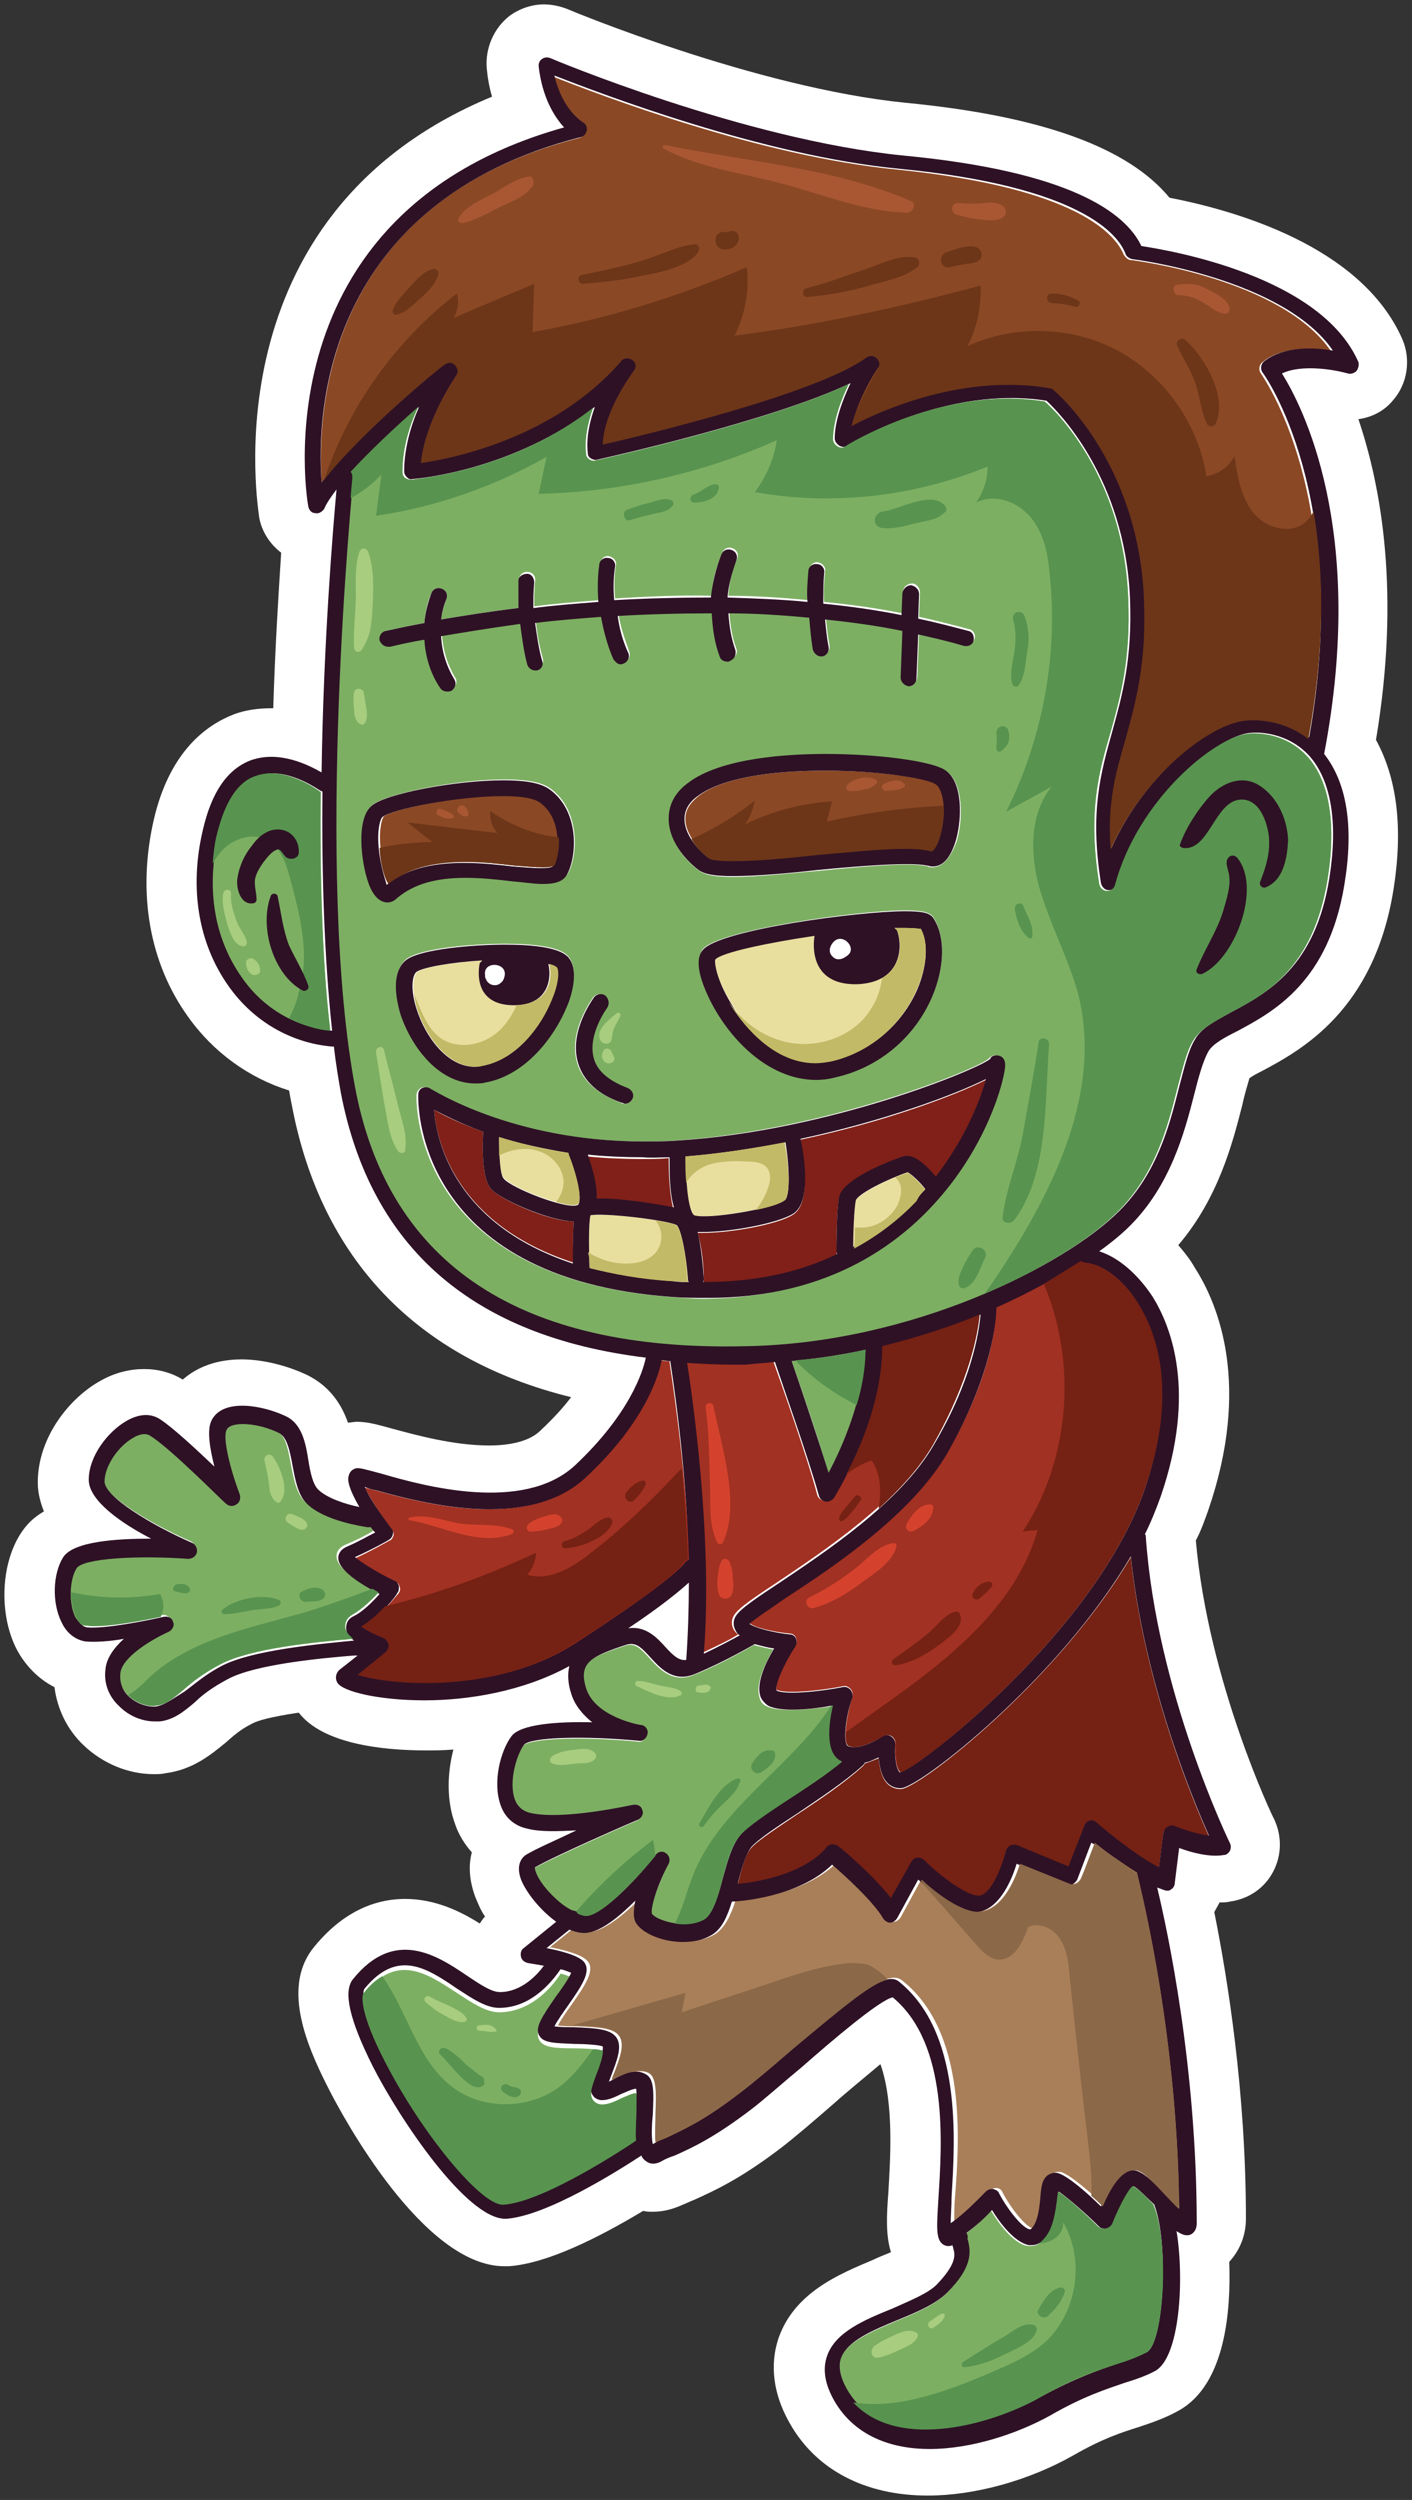 <?xml version="1.0" encoding="utf-8"?>
<!-- Generator: Adobe Illustrator 21.1.0, SVG Export Plug-In . SVG Version: 6.00 Build 0)  -->
<svg version="1.1" id="Layer_1" xmlns="http://www.w3.org/2000/svg" xmlns:xlink="http://www.w3.org/1999/xlink" x="0px" y="0px"
	 viewBox="0 0 160.7 284.5" style="enable-background:new 0 0 160.7 284.5;" xml:space="preserve">
<rect x="0" y="0" width="160.7" height="284.5" fill="#333333" stroke="none"/>
<style type="text/css">
	.st0{fill:#FFFFFF;}
	.st1{fill:#A13122;}
	.st2{fill:#7DAF63;}
	.st3{fill:#8B4825;}
	.st4{fill:#752114;}
	.st5{fill:#A97F59;}
	.st6{fill:#802018;}
	.st7{fill:#E8DF9F;}
	.st8{fill:#2E1125;}
	.st9{fill:#6D3618;}
	.st10{fill:#58944F;}
	.st11{fill:#A95733;}
	.st12{fill:#A8CD7F;}
	.st13{fill:#C3BA67;}
	.st14{fill:#8B6848;}
	.st15{fill:#D4422D;}
</style>
<path class="st0" d="M105.6,284c-7.1,0-12.7-2.9-15.7-8.2c-2.4-4.2-2-7.6-1.3-9.7c1.8-5.2,6.9-7.3,10.7-8.9c0.6-0.3,1.4-0.6,2.1-0.9
	c-0.6-1.9-0.5-4.2-0.3-6.7c0.2-3.6,0.7-10.2-0.9-14.7c-1.9,1.6-4.1,3.4-5.2,4.4c-2.3,2-4.5,3.9-6.2,5.2c-4.6,3.5-7.5,4.8-9.7,5.8
	c-0.5,0.2-0.9,0.4-1.4,0.6c-1.1,0.5-2.2,0.8-3.4,0.8c-0.4,0-0.7,0-1.1-0.1c-5,3-10.9,6-15.3,6.3c0,0-0.1,0-0.1,0c-0.1,0-0.3,0-0.4,0
	c-9.2,0-18.4-17-20.1-20.4c-2.6-5.1-5.2-11.6-1.5-16c3.7-4.5,7.6-5.4,10.3-5.4c3.4,0,6.3,1.4,8.5,2.8c0.2-0.3,0.4-0.6,0.6-0.8
	c-0.5-0.7-0.8-1.5-1.1-2.2c-0.7-1.9-0.8-3.6-0.4-5.1c-0.8-0.9-1.5-2-1.9-3.2c-1-2.7-0.9-5.8-0.2-8.5c-1.2,0.1-2.2,0.1-3.1,0.1
	c-5.2,0-11.8-0.8-14.5-4.3c-3.3,0.5-4.7,0.9-5.4,1.3c-1.2,0.6-2,1.3-2.9,2.1c-1.6,1.3-3.7,3.1-6.9,3.5c-0.4,0.1-0.9,0.1-1.3,0.1
	c-2.9,0-5.8-1.2-8-3.3c-1.9-1.8-3-4.2-3.3-6.6c-1.8-0.9-3.4-2.5-4.4-4.5c-1.9-3.9-1.7-9.4,0.5-12.9c0.7-1.1,1.5-1.9,2.7-2.6
	c-0.4-1-0.7-2.1-0.7-3.3c0-5.2,3.7-9.7,7.2-11.6c1.6-0.9,3.3-1.3,4.9-1.3c1.6,0,3.1,0.4,4.4,1.2c1.7-1.5,4-2.3,6.7-2.3
	c2.4,0,5.2,0.7,7.5,1.8c2.6,1.3,3.9,3.4,4.6,5.4c0.3,0,0.7-0.1,1-0.1c1.2,0,2.3,0.3,4.1,0.8c2.6,0.7,6.9,1.9,11,1.9
	c1.8,0,4.3-0.3,5.7-1.6c1.5-1.4,2.7-2.7,3.6-3.9c-17.5-4.3-28.5-15.7-31.8-33.3c-0.1-0.5-0.2-1-0.3-1.6c-4.5-1.4-8.6-4.3-11.5-8.4
	c-4.4-6.1-5.8-14.1-3.9-22.4c1.8-7.8,6-10.8,9.1-12c1.3-0.5,2.8-0.7,4.3-0.7c0.1,0,0.1,0,0.2,0c0.2-6.8,0.6-13,0.9-17.7
	c-1.3-1-2.2-2.4-2.5-4C29.5,58.4,23.4,24.5,56,11c-0.3-1-0.5-2.1-0.6-3.2c-0.2-2.3,0.8-4.6,2.6-6c1.1-0.8,2.5-1.3,3.9-1.3
	c0.9,0,1.8,0.2,2.6,0.5c0.2,0.1,21.5,9,38.6,10.7c15.5,1.5,25.3,5.1,30,10.8c7.2,1.4,21.8,5.4,26.5,16.1c1,2.3,0.6,5.1-1.1,7
	c-1,1.2-2.4,1.9-3.9,2.1c2.6,7.7,4.8,19.8,2,36.5c2.4,4.4,3.1,10,2,17c-2.2,13.8-10.5,18.3-15,20.7c-0.4,0.2-1,0.5-1.4,0.8
	c-0.2,0.7-0.6,2-0.8,3c-1.1,4.3-2.7,10.6-7.3,16c0.7,0.8,1.4,1.7,1.9,2.6c2.7,4.2,6.4,13.4,1.5,27.6c-0.4,1.1-0.8,2.3-1.4,3.4
	c1.4,16.1,8.8,31.6,8.9,31.7c0.9,1.9,0.9,4.1-0.1,6c-1,1.9-2.8,3.1-4.9,3.4c-0.4,0.1-0.8,0.1-1.2,0.1c-0.2,0.4-0.4,0.7-0.6,1.1
	c1.5,7.5,3.6,20.4,3.6,34.9c0,1.9-0.7,3.6-1.9,4.9c0.2,5.5-0.4,13.9-5.7,16.9c-1.6,0.9-3.1,1.4-4.6,1.9c-1.9,0.6-4.1,1.3-7.4,3.2
	C117.1,282.3,110.9,284,105.6,284z"/>
<g>
	<path class="st1" d="M83.1,155.2c-1.7,0-3.4-0.1-5.1-0.2c0.4,2.5,3,19.6,1.9,33.1c1.7-0.8,3.2-1.5,4.1-2.1
		c-0.2-0.1-0.3-0.3-0.4-0.4c-0.3-0.4-0.4-1-0.2-1.5c0.3-0.8,1.5-1.7,5-4c5.2-3.5,14-9.3,17.7-15.8c4.2-7.4,5.1-12.7,5.3-14.8
		c-3.4,1.4-7.1,2.6-11.1,3.6c0,8.6-5.4,17-5.6,17.3c-0.2,0.3-0.5,0.4-0.8,0.4c0,0-0.1,0-0.1,0c-0.4-0.1-0.7-0.3-0.8-0.7
		c-1-3.9-4.2-13-5-15.2c-1.2,0.1-2.3,0.1-3.5,0.2C84.2,155.2,83.6,155.2,83.1,155.2z"/>
	<path class="st2" d="M98.5,153.6c-2.7,0.6-5.5,1-8.4,1.3c0.8,2.3,3,8.6,4.2,12.8C95.8,164.8,98.4,159.2,98.5,153.6z"/>
	<path class="st2" d="M72.4,241.1c0-1,0.1-2.3,0-2.9c-0.4,0-1.2,0.4-1.7,0.6c-0.8,0.4-1.5,0.7-2.2,0.7c-0.4,0-0.8-0.2-1-0.5
		c-0.5-0.7-0.1-1.6,0.4-3c0.3-0.7,0.8-2.2,0.7-2.6c-0.3-0.2-2.3-0.3-3.3-0.3c-2.2,0-3.4-0.1-3.9-0.9c-0.6-1,0.3-2.3,1.8-4.4
		c0.6-0.8,1.5-2.2,1.8-2.8c-0.3-0.1-0.7-0.3-1.2-0.4c-0.6,1-3.1,4.4-7,4.4c-1.5,0-3.1-1.1-4.8-2.2c-3.5-2.3-6.8-4.5-10.5,0
		c-0.3,0.3-0.4,2.4,2.4,7.8c4.2,8.2,10.9,16.3,13.4,16.3c0,0,0,0,0.1,0c4.6-0.3,14.1-6.6,15.1-7.3C72.3,242.9,72.4,242.1,72.4,241.1
		z"/>
	<path class="st2" d="M65.7,217.8C65.8,217.8,65.8,217.8,65.7,217.8c0.5,0.3,0.9,0.3,1.2,0.3c2-0.4,5.7-4.4,7.6-6.9
		c0.3-0.4,0.8-0.5,1.2-0.2c0.4,0.3,0.5,0.8,0.3,1.2c-1.2,2.5-2.1,5.1-1.9,5.7c0.6,0.8,4,1.9,6,0.6c1-0.7,1.6-2.8,2.1-4.8
		c0.5-1.9,1-3.6,1.9-4.7c1-1.1,3.1-2.5,5.5-4.1c2-1.3,4.3-2.8,6.1-4.3c-0.1,0-0.1,0-0.2-0.1c-1.8-0.9-1.4-4.2-0.9-6.3
		c-2.1,0.3-5.8,0.7-7.3,0c-0.5-0.2-0.8-0.6-0.9-1.2c-0.4-1.4,0.7-3.7,1.6-5.3c-0.7-0.1-1.5-0.3-2.2-0.5c-0.2,0.1-3.1,1.9-6.8,3.4
		c0,0,0,0,0,0c0,0,0,0,0,0c-2.4,1-3.9-0.6-5-1.8c-1.1-1.2-1.7-1.9-2.9-1.5c-3.9,1.3-5.5,1.9-4.5,4.9c1,3.3,6.2,4.2,6.2,4.2
		c0.5,0.1,0.8,0.5,0.8,1c-0.1,0.5-0.5,0.9-1,0.8c-6.3-0.6-12.4-0.4-13.1,0.5c-0.9,1.2-1.7,4.3-1,6.2c0.3,0.8,0.8,1.3,1.7,1.5
		c3.7,0.9,11.6-0.9,11.7-0.9c0.5-0.1,0.9,0.2,1.1,0.6c0.1,0.5-0.1,0.9-0.5,1.1c-0.1,0-9.6,4.2-11.7,5.4c-0.1,0.2,0.1,1.1,1.4,2.6
		c0.8,1,1.8,1.8,2.6,2.3C65.3,217.4,65.5,217.5,65.7,217.8z"/>
	<path class="st3" d="M50.5,41.4c0.4-0.3,0.9-0.3,1.2,0.1c0.3,0.3,0.4,0.8,0.1,1.2c0,0.1-3.5,4.9-4,9.9c3.5-0.5,15.2-2.8,22.8-11.6
		c0.3-0.4,0.9-0.4,1.3-0.1c0.4,0.3,0.5,0.9,0.1,1.3c0,0-3.4,4.4-3.5,8.3c4.8-1.1,24.4-5.8,30-9.9c0.4-0.3,0.9-0.2,1.2,0.1
		c0.3,0.3,0.4,0.8,0.1,1.2c0,0-2.2,3.5-3,6.5c3-1.6,10-4.7,17.8-4.7c1.6,0,3.2,0.1,4.8,0.4c0.2,0,0.3,0.1,0.4,0.2
		c0.4,0.3,9.7,8.3,10.3,23.9c0.3,7.3-1,11.8-2.1,15.8c-1.1,3.8-2.1,7.2-1.7,12.6c3.7-8.4,11.3-14.4,15.5-14.7c1-0.1,4.2-0.1,7,2.1
		c4.9-27.5-5.2-41.3-5.3-41.5c-0.3-0.4-0.2-1,0.2-1.3c2.2-1.8,5.6-1.6,7.8-1.2c-5.6-8.3-22.6-10.4-22.8-10.4c-0.3,0-0.6-0.3-0.8-0.6
		c-0.9-2.2-5.1-7.6-25.8-9.7c-15.6-1.5-33.9-8.5-39.2-10.6c0.9,3.9,3.1,5.2,3.2,5.3c0.3,0.2,0.5,0.6,0.5,0.9c0,0.4-0.3,0.7-0.7,0.8
		C36.9,23.1,36.1,47,36.6,54.9C40.7,49.4,50.1,41.8,50.5,41.4z"/>
	<path class="st3" d="M94,87.7c-6.9,0-12.1,1-14.5,2.9c-1,0.8-1.5,1.6-1.5,2.6c0,1.6,1.4,3.4,2.7,4.4c0.1,0.1,0.6,0.3,2.8,0.3
		c2.5,0,6-0.3,9.5-0.7c3.6-0.3,7.3-0.7,10-0.7c1.3,0,2.4,0.1,3.1,0.3h0c0.1,0,0.6-0.3,1-1.7c0.7-2.4,0.4-5.4-0.5-5.9
		C105.6,88.6,100.2,87.7,94,87.7z"/>
	<path class="st2" d="M36.5,90.1c-0.1,0-0.1,0-0.2-0.1c0,0-3.9-2.9-7.2-1.7c-2.1,0.7-3.5,3-4.4,6.6c-1.4,6.1-0.5,11.9,2.6,16.3
		c2.5,3.4,6.2,5.7,10.2,6.1C36.7,109,36.4,99.3,36.5,90.1z"/>
	<path class="st4" d="M102.5,203.6c-0.6,0-1.1-0.2-1.5-0.6c-0.7-0.7-0.9-1.9-1-2.9c-0.5,0.2-1,0.4-1.6,0.6c0,0.1-0.1,0.2-0.2,0.3
		c-2.1,1.9-4.9,3.8-7.5,5.5c-2.2,1.5-4.4,2.9-5.2,3.8c-0.7,0.8-1.1,2.4-1.5,4c0,0.1,0,0.1,0,0.2c1.9-0.2,7.4-1,10.1-4.2
		c0.3-0.4,0.9-0.4,1.3-0.1c0.2,0.2,3.9,3.2,6,5.9l2.3-4.1c0.1-0.3,0.4-0.4,0.7-0.5c0.3,0,0.6,0.1,0.8,0.3c1.8,1.8,5.1,4.3,6.4,4
		c1.4-0.4,2.6-3.6,2.9-5.1c0.1-0.3,0.2-0.5,0.5-0.6c0.2-0.1,0.5-0.1,0.8,0l5.8,2.4l1.8-4.6c0.1-0.3,0.4-0.5,0.6-0.6
		c0.3-0.1,0.6,0,0.8,0.2c0,0,4,3.5,7.1,5.1l0.5-3.9c0-0.3,0.2-0.5,0.5-0.7c0.3-0.1,0.6-0.2,0.8-0.1c0.7,0.3,2.5,0.9,3.9,1.1
		c-1.9-4.2-7.4-17.5-8.9-31.8C120.5,191.1,104.6,203.6,102.5,203.6z"/>
	<path class="st5" d="M123,213.8c-0.1,0.2-0.3,0.4-0.5,0.5c-0.2,0.1-0.5,0.1-0.7,0l-5.7-2.3c-0.5,1.7-1.8,4.8-4,5.4
		c-2.2,0.6-5.6-2.1-7.2-3.6l-2.4,4.4c-0.2,0.3-0.5,0.5-0.8,0.5c-0.3,0-0.6-0.2-0.8-0.5c-1.1-2-4.4-4.9-5.8-6.1
		c-3.9,3.7-10.6,4.1-11.4,4.2c-0.5,1.6-1.2,3.1-2.3,3.8c-1,0.6-2.1,0.8-3.3,0.8c-2.2,0-4.4-0.9-5.2-2c-0.4-0.6-0.4-1.6-0.2-2.7
		c-1.7,1.7-3.7,3.3-5.2,3.6c-0.7,0.1-1.5,0-2.3-0.3l-2.6,2.1c1.6,0.3,3.5,0.8,4.2,1.5c1,1-0.1,2.7-1.8,5.1c-0.5,0.7-1.2,1.7-1.5,2.3
		c0.6,0.1,1.5,0.1,2.2,0.1c2.5,0.1,4.1,0.2,4.8,1.1c0.8,1,0.1,2.7-0.5,4.3c-0.1,0.2-0.2,0.5-0.3,0.8c0.2-0.1,0.4-0.2,0.6-0.3
		c1.1-0.5,2.4-1.1,3.5-0.6c1,0.5,1,2.1,0.9,4.6c0,1-0.1,2.7,0,3.4c0.5-0.2,1-0.5,1.5-0.7c2-0.9,4.2-1.9,8.1-4.9
		c1.6-1.2,3.7-3,5.9-4.9c8.4-7.3,11-9.2,12.5-8c7.3,5.8,6.5,18,6,24.5c-0.1,1.1-0.1,2.2-0.1,3c1.5-1,3.3-2.8,4-3.6
		c0.2-0.2,0.5-0.3,0.8-0.3c0.3,0,0.6,0.2,0.7,0.5c1,1.9,2.7,4,3.5,4.1c0,0,0.1,0,0.2-0.1c0.7-0.7,0.9-2.3,1-3.5
		c0.1-1.2,0.2-2.1,0.9-2.6c0.3-0.2,0.7-0.3,1.1-0.2c1,0.3,3.3,2.3,4.9,3.8c0.9-2.1,2.2-4.4,3.9-4.1c0.9,0.2,1.9,1.2,3.6,2.9
		c0.4,0.4,0.9,1,1.4,1.4c-0.2-20.9-4.8-38-4.8-38.2c0,0,0,0,0,0c-1.8-1.2-3.7-2.6-4.8-3.5L123,213.8z"/>
	<path class="st1" d="M107.8,165.3c-4,6.9-13,12.9-18.3,16.4c-1.8,1.2-3.7,2.5-4.2,3c0.5,0.5,2.6,1,4.6,1.2c0.3,0,0.6,0.2,0.7,0.5
		c0.1,0.3,0.1,0.6-0.1,0.9c-1.4,2.1-2.4,4.5-2.1,5c1,0.5,5,0.1,7.5-0.4c0.3-0.1,0.6,0,0.9,0.3c0.2,0.2,0.3,0.6,0.2,0.9
		c-0.8,2.7-1,5.3-0.5,5.5c1,0.5,3.1-0.6,3.9-1.1c0.3-0.2,0.7-0.2,1,0c0.3,0.2,0.5,0.5,0.5,0.9c-0.1,1,0,2.7,0.5,3.2
		c2.2-0.5,22.3-16.1,27.9-32.3c3.9-11.2,1.2-18-0.8-21.1c-1.6-2.6-4-4.4-6-4.6c-0.2,0-0.3-0.1-0.5-0.2c-2.7,1.8-5.9,3.6-9.7,5.2
		C113.4,150.1,113.1,156.2,107.8,165.3z"/>
	<path class="st2" d="M131.3,251c-0.8-0.8-1.9-2-2.4-2.1c-0.4,0.2-1.5,2.2-2.3,4.2c-0.1,0.3-0.4,0.5-0.7,0.6c-0.3,0.1-0.6,0-0.9-0.2
		c-1.6-1.6-3.6-3.4-4.6-4c0,0.3-0.1,0.6-0.1,0.9c-0.2,1.4-0.4,3.4-1.6,4.6c-0.4,0.4-0.9,0.6-1.4,0.6c-0.1,0-0.2,0-0.3,0
		c-1.6-0.2-3.3-2.5-4.2-4c-0.7,0.7-1.8,1.8-2.9,2.6c0.1,0.2,0.1,0.5,0.1,0.7c0,0.1,0,0.2,0.1,0.3c0.3,1.3,0.4,3-2.4,5.8
		c-1.3,1.3-3.4,2.2-5.6,3.1c-2.8,1.2-5.8,2.4-6.5,4.4c-0.3,1-0.1,2.1,0.7,3.5c4.4,7.6,16.7,3.9,22,0.9c4-2.3,6.6-3.1,8.8-3.8
		c1.3-0.4,2.3-0.8,3.3-1.3C132.5,266.6,133,255.2,131.3,251C131.3,251,131.3,251,131.3,251z"/>
	<path class="st6" d="M95.2,142.5c0-0.2,0-4.6,0.3-6.2c0.5-2.3,7.2-4.6,7.3-4.6c0.9-0.3,2.2,0.5,3.7,2.3c3.4-4.4,5.1-8.8,5.7-11.1
		c-3.6,1.8-11.6,4.8-21.1,6.8c0.4,2.2,1.2,7.2-0.8,8.5c-1.6,1.1-7,2.1-10.2,2.1c-0.3,0-0.5,0-0.7,0c0.5,1.7,0.7,3.8,0.7,5.3
		c0,0.2,0,0.3-0.1,0.4c5.7,0,10.8-1,15.3-3.1C95.2,142.7,95.2,142.6,95.2,142.5z"/>
	<path class="st7" d="M103.3,133.4c-2.1,0.7-5.6,2.5-5.9,3.2c-0.2,1-0.3,3.8-0.3,5.3c2.6-1.4,5-3.2,7.1-5.4c0.4-0.4,0.7-0.8,1.1-1.2
		C104.5,134.5,103.7,133.6,103.3,133.4z"/>
	<path class="st7" d="M78.3,145.6c-0.1-2.8-0.7-5.8-1.3-6.2c-1.4-0.6-8.3-1.4-9.8-1.1c-0.2,0.8-0.2,3.5-0.1,6
		c2.7,0.7,5.8,1.3,9.4,1.5c0.6,0,1.2,0.1,1.8,0.1C78.3,145.8,78.3,145.7,78.3,145.6z"/>
	<path class="st2" d="M40.1,186.5C40.1,186.5,40.1,186.5,40.1,186.5c-0.5-0.5-0.9-1-0.9-1.4c0-0.3,0-0.9,0.9-1.4
		c0.9-0.5,2.1-1.6,2.9-2.5c-3.1-1.6-4.7-3-4.7-4.1c0-0.3,0.1-0.9,1-1.3c1.2-0.5,2.4-1.1,3.2-1.6c-0.2-0.2-0.3-0.4-0.5-0.6
		c-0.1,0-0.3,0.1-0.4,0c-0.5-0.1-4.9-0.7-6.9-2.7c-1-1-1.3-2.7-1.6-4.3c-0.3-1.6-0.6-3.2-1.5-3.7c-2.4-1.2-5.5-1.4-6-0.4
		c-0.4,0.9,0.5,4.5,1.5,7.4c0.2,0.4,0,0.9-0.4,1.1c-0.4,0.2-0.8,0.2-1.2-0.1c-0.1-0.1-6.3-6.3-8.6-7.7c-0.6-0.4-1.5,0-1.9,0.2
		c-1.8,1-3.3,3.3-3.3,5c0,1.7,5.2,4.9,10,7c0.4,0.2,0.6,0.6,0.5,1.1c-0.1,0.4-0.5,0.7-1,0.7c-5.6-0.4-12-0.1-12.7,1.1
		c-0.8,1.3-0.9,4-0.1,5.6c0.2,0.5,0.6,1.1,1.3,1.1c2.1,0.2,7-0.8,8.7-1.2c0.5-0.1,0.9,0.2,1.1,0.6c0.1,0.5-0.1,1-0.5,1.1
		c-2,0.9-5.3,2.9-5.5,4.7c-0.1,1,0.3,1.9,1,2.7c0.8,0.8,2.1,1.3,3.1,1.1c1.1-0.1,1.9-0.8,3.1-1.8c1-0.9,2.3-1.9,4.2-2.9
		C28.4,187.6,36,186.9,40.1,186.5z"/>
	<path class="st1" d="M44.8,174.7c-0.1,0.3-0.2,0.5-0.4,0.6c-0.1,0-1.9,1.1-3.9,2c0.7,0.7,2.6,1.8,4.5,2.7c0.3,0.1,0.4,0.3,0.5,0.6
		c0.1,0.3,0,0.6-0.2,0.8c-0.1,0.1-2,2.5-3.8,3.7c0.5,0.4,1.5,0.9,2.5,1.3c0.3,0.1,0.5,0.4,0.6,0.7c0.1,0.3-0.1,0.7-0.3,0.9l-3.4,2.7
		c3.3,1.1,15.4,2.4,24.7-3.6c11-7,12.3-9,12.4-9.1c0.1-0.2,0.3-0.4,0.5-0.4C78,166,76.2,155.2,76.2,155c0,0,0-0.1,0-0.1
		c-0.3,0-0.6,0-1-0.1c-0.3,1.6-1.8,7.1-8.7,13.4c-6.6,6.1-18.7,2.8-23.8,1.4c-0.4-0.1-0.8-0.2-1.2-0.3c0.6,1.1,1.8,3.1,3,4.7
		C44.8,174.2,44.8,174.5,44.8,174.7z"/>
	<path class="st2" d="M127.2,137.9c4.3-4.3,5.7-9.7,6.8-14.1c0.6-2.2,1-4.1,1.8-5.4c0.8-1.3,2.3-2.1,4.1-3.1
		c4-2.2,9.5-5.1,11.2-15.3c1-6.3,0.2-11.1-2.3-13.9c-2.5-2.7-5.7-2.7-6.7-2.6c-3.8,0.3-12.6,7.5-15.2,17.2c-0.1,0.4-0.5,0.7-0.9,0.7
		c-0.4,0-0.8-0.3-0.9-0.8c-1.3-8.1-0.1-12.6,1.3-17.3c1.1-4,2.3-8.2,2-15.2c-0.5-13.7-8.2-21.3-9.5-22.4c-11.5-1.9-22.6,5-22.7,5.1
		c-0.3,0.2-0.6,0.2-0.9,0c-0.3-0.2-0.5-0.5-0.5-0.8c0-2,0.9-4.5,1.8-6.3c-9,4.3-27.9,8.5-28.8,8.7c-0.3,0.1-0.5,0-0.7-0.1
		c-0.2-0.1-0.4-0.4-0.4-0.6c-0.2-1.8,0.2-3.6,0.8-5.3c-9.1,7.2-20.1,8.1-20.7,8.2c-0.3,0-0.5-0.1-0.7-0.2c-0.2-0.2-0.3-0.4-0.3-0.7
		c0-2.7,0.8-5.3,1.8-7.4c-2.4,2.1-5.4,4.9-7.7,7.4c0.2,0.2,0.2,0.4,0.2,0.7c0,0.4-4.5,45.2,0.3,69.8c3.8,19.8,18.6,29.6,44.1,29.2
		C103.7,153,121,144.1,127.2,137.9z M43.9,71.8c0.1,0,1.7-0.4,4.4-0.9c0.1-1.1,0.3-2.3,0.8-3.4c0.2-0.5,0.7-0.7,1.2-0.5
		c0.5,0.2,0.7,0.7,0.5,1.2c-0.3,0.8-0.5,1.5-0.6,2.3c2.4-0.4,5.4-0.9,8.8-1.3c0-1.1,0-2.2,0.1-3.3c0-0.5,0.5-0.9,1-0.8
		c0.5,0,0.9,0.5,0.8,1c-0.1,1-0.1,1.9-0.1,2.9c2.3-0.3,4.8-0.5,7.4-0.7c-0.1-1.4,0-2.8,0.1-4.2c0.1-0.5,0.5-0.9,1-0.8
		c0.5,0.1,0.9,0.5,0.8,1c-0.2,1.2-0.2,2.5-0.1,3.8c3.5-0.2,7.2-0.4,11-0.3c0.1-1.7,0.5-3.3,1.2-4.9c0.2-0.5,0.7-0.7,1.2-0.5
		c0.5,0.2,0.7,0.7,0.5,1.2c-0.6,1.3-0.9,2.7-1,4.2c3,0,6,0.2,9.1,0.5c0-1.2,0-2.4,0.1-3.5c0.1-0.5,0.5-0.9,1-0.8
		c0.5,0.1,0.9,0.5,0.8,1c-0.1,1.2-0.2,2.4-0.1,3.5c3,0.3,6,0.7,8.9,1.3l0.1-2.5c0-0.5,0.5-0.9,1-0.9c0.5,0,0.9,0.5,0.9,1l-0.1,2.8
		c1.9,0.4,3.8,0.9,5.7,1.4c0.5,0.1,0.8,0.7,0.6,1.1c-0.1,0.5-0.6,0.8-1.1,0.6c-1.7-0.5-3.5-0.9-5.2-1.3l-0.2,5
		c0,0.5-0.4,0.9-0.9,0.9c0,0,0,0,0,0c-0.5,0-0.9-0.5-0.9-1l0.2-5.3c-2.9-0.6-5.8-1-8.8-1.3c0.1,1,0.2,2.1,0.4,3.1
		c0.1,0.5-0.2,1-0.7,1.1c-0.1,0-0.1,0-0.2,0c-0.4,0-0.8-0.3-0.9-0.8c-0.2-1.2-0.4-2.4-0.4-3.6c-3.1-0.3-6.2-0.4-9.2-0.5
		c0.1,1.4,0.3,2.9,0.8,4.2c0.2,0.5-0.1,1-0.6,1.2c-0.1,0-0.2,0.1-0.3,0.1c-0.4,0-0.7-0.2-0.9-0.6c-0.6-1.6-0.8-3.2-0.9-4.9
		c-3.7,0-7.3,0.1-10.7,0.3c0.2,1.4,0.7,2.8,1.2,4.2c0.2,0.5,0,1-0.5,1.2c-0.1,0.1-0.2,0.1-0.4,0.1c-0.4,0-0.7-0.2-0.8-0.6
		c-0.7-1.5-1.1-3.1-1.4-4.8c-2.7,0.2-5.2,0.4-7.5,0.7c0.1,1.4,0.4,2.9,0.8,4.3c0.1,0.5-0.2,1-0.6,1.1c-0.1,0-0.2,0-0.2,0
		c-0.4,0-0.8-0.3-0.9-0.7c-0.4-1.5-0.7-3-0.8-4.6c-3.5,0.4-6.6,0.9-9,1.4c0.1,1.7,0.6,3.4,1.5,4.9c0.3,0.4,0.1,1-0.3,1.3
		c-0.2,0.1-0.3,0.1-0.5,0.1c-0.3,0-0.6-0.2-0.8-0.4c-1-1.7-1.6-3.6-1.8-5.5c-2.4,0.5-3.9,0.8-3.9,0.8c-0.1,0-0.1,0-0.2,0
		c-0.4,0-0.8-0.3-0.9-0.7C43.1,72.4,43.5,71.9,43.9,71.8z M106.1,98.7c-0.2,0-0.3,0-0.5-0.1c-1.8-0.5-7.3,0-12.4,0.5
		c-3.5,0.3-7.1,0.7-9.7,0.7c-2.1,0-3.2-0.2-3.9-0.7c-1.7-1.2-3.4-3.4-3.4-5.8c0-1.1,0.4-2.7,2.2-4.1c3.8-2.9,11.4-3.3,15.7-3.3
		c5.9,0,11.9,0.8,13.5,1.8c2.1,1.3,2,5.6,1.3,8C108.2,97.6,107.3,98.7,106.1,98.7z M106.1,113.3c-2,4.7-6.1,8.1-11,9.2
		c-0.7,0.2-1.5,0.3-2.2,0.3c-5.5,0-10.2-4.8-12.3-9.5c-0.7-1.4-1.6-4-0.6-5.3c1.9-2.2,17.8-4.4,23-4.4c2,0,2.9,0.2,3.3,0.9
		C107.6,106.7,107.5,110.1,106.1,113.3z M67.5,120.5c0.4,1.4,1.7,2.5,3.8,3.3c0.5,0.2,0.7,0.7,0.6,1.2c-0.1,0.4-0.5,0.6-0.9,0.6
		c-0.1,0-0.2,0-0.3-0.1c-2.7-1-4.4-2.5-5-4.5c-1.1-3.6,1.7-7.3,1.8-7.5c0.3-0.4,0.9-0.5,1.3-0.2c0.4,0.3,0.5,0.9,0.2,1.3
		C69.1,114.7,66.7,117.8,67.5,120.5z M42,100.3c-0.8-2.2-1.4-7.2,0.4-8.7c1.6-1.3,9.6-2.9,15-2.9c2.5,0,4.2,0.3,5.2,1
		c3.4,2.4,3.2,7.5,2.1,9.6c-0.5,1-1.8,1.2-2.9,1.2c-1,0-2.1-0.1-3.4-0.3c-1.6-0.2-3.5-0.4-5.3-0.4c-3.5,0-6,0.7-7.7,2.2
		c-0.4,0.4-0.9,0.5-1.1,0.5C43.3,102.5,42.5,101.8,42,100.3z M46.3,109.1c1.7-1.2,7.5-1.7,11.2-1.7c6.2,0,7,1.2,7.3,1.6
		c1.1,1.5,0.1,4.4-0.3,5.5c-1.4,3.5-4.7,7.8-9.3,8.6c-0.4,0.1-0.8,0.1-1.1,0.1c0,0,0,0,0,0c-4.1,0-7.2-4-8.4-7.9
		C44.7,112.4,45,110.1,46.3,109.1z M76.4,147.6c-29.9-2.2-29-22.8-29-23c0-0.3,0.2-0.6,0.5-0.8c0.3-0.1,0.6-0.1,0.9,0.1
		c0.1,0.1,9.3,6,24.2,6c1.3,0,2.6,0,3.9-0.1c17.4-1.2,34.4-8.2,35.6-9.3c0.2-0.2,0.4-0.4,0.7-0.4c0.3,0,1,0.2,1,1.1
		c0,1.3-1.6,7.9-6.7,14.2c-4.5,5.6-13,12.4-27.6,12.4C78.9,147.8,77.7,147.7,76.4,147.6z"/>
	<path class="st7" d="M54.1,121.4L54.1,121.4c0.3,0,0.5,0,0.8-0.1c3.9-0.7,6.7-4.5,7.9-7.5c0.9-2.1,0.8-3.4,0.6-3.7
		c-0.1-0.1-0.4-0.3-0.9-0.4c0.4,1.5,0.2,4.6-3.9,4.7c-4.2,0-4.2-3.3-3.9-4.8c0-0.1,0.1-0.2,0.3-0.3c-3.6,0.2-6.8,0.8-7.5,1.3
		c-0.5,0.4-0.7,2,0,4.2C48.5,118,51,121.4,54.1,121.4z"/>
	<path class="st3" d="M58.5,98.5c1.3,0.1,2.4,0.2,3.3,0.2c1,0,1.2-0.2,1.3-0.2c0.6-1.3,1.1-5.4-1.5-7.3c-0.3-0.2-1.3-0.7-4.1-0.7
		c-5.3,0-12.8,1.6-13.8,2.4c-0.2,0.2-0.6,1.3-0.4,3.5c0.2,2.2,0.8,3.7,1.1,4.1c2.1-1.7,4.9-2.5,8.8-2.5C55,98.1,56.8,98.3,58.5,98.5
		z"/>
	<path class="st7" d="M103,105.5c-0.4,0-0.8,0-1.2,0c0.1,0.1,0.2,0.2,0.3,0.3c0.7,1.6,0.7,5.8-4.4,6.1c-5,0.3-5.3-3.6-5-5.5
		c-5.4,0.8-10.6,2-11.3,2.7c-0.2,0.3,0.1,2.3,1.8,5c1,1.6,4.5,6.7,9.7,6.7c0.6,0,1.2-0.1,1.8-0.2c4.3-1,7.9-4,9.7-8.1
		c1.1-2.6,1.3-5.3,0.4-7C104.6,105.6,104.1,105.5,103,105.5z"/>
	<path class="st6" d="M65.3,139C65.3,139,65.3,139,65.3,139C65.3,139,65.3,139,65.3,139c-2.8,0-8.5-2.5-9.5-3.8
		c-1-1.3-0.9-5-0.8-6.4c-2.5-0.9-4.4-1.8-5.6-2.5c0.3,3.8,2.6,13.1,15.9,17.4C65.2,142,65.2,140.3,65.3,139z"/>
	<path class="st7" d="M65.8,137c0.5-0.6-0.2-3.5-1.1-5.7c0-0.1,0-0.1,0-0.2c-3-0.4-5.6-1.1-7.9-1.8c-0.1,2,0.1,4.2,0.5,4.7
		C58.2,135.2,64.8,137.7,65.8,137z"/>
	<path class="st6" d="M67.8,136.5c2.6-0.2,6.8,0.5,8.8,1c-0.4-1.7-0.5-3.9-0.5-5.7c-1,0.1-2,0.1-3,0.1c-2.2,0-4.4-0.1-6.3-0.3
		C67.2,132.7,67.9,134.8,67.8,136.5z"/>
	<path class="st7" d="M78.9,138.3c1.5,0.5,8.8-0.7,10.3-1.7c0.6-0.4,0.6-3.5,0-6.6c-3.6,0.7-7.5,1.3-11.3,1.6
		C78,134.8,78.4,137.9,78.9,138.3z"/>
	<path class="st8" d="M108.8,95.6c0.7-2.5,0.8-6.7-1.3-8c-1.6-1-7.6-1.8-13.5-1.8c-4.2,0-11.9,0.4-15.7,3.3c-1.9,1.4-2.2,3-2.2,4.1
		c0,2.4,1.8,4.6,3.4,5.8c0.7,0.5,1.8,0.7,3.9,0.7c2.6,0,6.2-0.3,9.7-0.7c5.2-0.5,10.6-0.9,12.4-0.5c0.2,0,0.3,0.1,0.5,0.1
		C107.3,98.7,108.2,97.6,108.8,95.6z M107,95.1c-0.4,1.4-0.9,1.7-1,1.7h0c-0.7-0.2-1.7-0.3-3.1-0.3c-2.7,0-6.4,0.4-10,0.7
		c-3.5,0.3-7,0.7-9.5,0.7c-2.2,0-2.7-0.3-2.8-0.3c-1.3-1-2.7-2.7-2.7-4.4c0-1,0.5-1.9,1.5-2.6c2.5-1.9,7.7-2.9,14.5-2.9
		c6.2,0,11.5,0.9,12.5,1.5C107.5,89.8,107.7,92.8,107,95.1z"/>
	<path class="st8" d="M53,99.9c1.8,0,3.7,0.2,5.3,0.4c1.3,0.1,2.5,0.3,3.4,0.3c1.1,0,2.4-0.1,2.9-1.2c1.1-2.2,1.3-7.2-2.1-9.6
		c-1-0.7-2.7-1-5.2-1c-5.4,0-13.4,1.5-15,2.9c-1.8,1.5-1.2,6.4-0.4,8.7c0.5,1.5,1.3,2.3,2.2,2.3c0.3,0,0.7-0.1,1.1-0.5
		C47.1,100.6,49.6,99.9,53,99.9z M43.1,96.5c-0.2-2.2,0.2-3.3,0.4-3.5c1-0.9,8.5-2.4,13.8-2.4c2.9,0,3.8,0.5,4.1,0.7
		c2.7,1.9,2.2,6,1.5,7.3c0,0-0.2,0.2-1.3,0.2c-0.9,0-2-0.1-3.3-0.2c-1.7-0.2-3.5-0.4-5.5-0.4c-3.9,0-6.7,0.8-8.8,2.5
		C43.9,100.2,43.3,98.7,43.1,96.5z"/>
	<path class="st8" d="M103,103.7c-5.2,0-21.1,2.1-23,4.4c-1.1,1.2-0.1,3.8,0.6,5.3c2.2,4.7,6.8,9.5,12.3,9.5c0.7,0,1.5-0.1,2.2-0.3
		c4.9-1.1,9-4.5,11-9.2c1.4-3.3,1.5-6.7,0.2-8.8C105.9,103.9,105.1,103.7,103,103.7z M104.4,112.6c-1.8,4.1-5.4,7.1-9.7,8.1
		c-0.6,0.1-1.2,0.2-1.8,0.2c-5.2,0-8.8-5.1-9.7-6.7c-1.7-2.8-1.9-4.7-1.8-5c0.7-0.8,5.9-1.9,11.3-2.7c-0.3,1.9,0,5.7,5,5.5
		c5.1-0.3,5-4.5,4.4-6.1c0-0.1-0.2-0.2-0.3-0.3c0.4,0,0.8,0,1.2,0c1.1,0,1.6,0.1,1.8,0.1C105.7,107.3,105.5,110,104.4,112.6z"/>
	<path class="st8" d="M54.1,123.3C54.1,123.3,54.1,123.3,54.1,123.3c0.4,0,0.8,0,1.1-0.1c4.6-0.8,7.9-5.2,9.3-8.6
		c0.5-1.1,1.4-4,0.3-5.5c-0.3-0.4-1.2-1.6-7.3-1.6c-3.6,0-9.5,0.5-11.2,1.7c-1.4,1-1.6,3.3-0.7,6.3C46.9,119.3,50,123.3,54.1,123.3z
		 M47.4,110.6c0.7-0.5,3.9-1.1,7.5-1.3c-0.1,0.1-0.2,0.2-0.3,0.3c-0.3,1.5-0.3,4.8,3.9,4.8c4,0,4.3-3.2,3.9-4.7
		c0.6,0.2,0.9,0.3,0.9,0.4c0.2,0.3,0.3,1.6-0.6,3.7c-1.2,3-4,6.8-7.9,7.5c-0.3,0-0.5,0.1-0.8,0.1h0c-3.1,0-5.6-3.4-6.6-6.6
		C46.7,112.6,46.9,111,47.4,110.6z"/>
	<path class="st8" d="M25.9,191.1c3.1-1.7,10.7-2.4,14.4-2.7c0.2,0,0.3,0,0.4,0l-1.9,1.5c-0.6,0.4-0.7,1.1-0.4,1.6
		c0.6,1,4.7,2,9.9,2c5,0,11.2-1,16.5-3.9c-0.2,0.8-0.2,1.9,0.2,3.1c0.4,1.4,1.4,2.5,2.4,3.3c-3.9-0.1-8.2,0.2-9.2,1.6
		c-1.2,1.6-2.2,5.2-1.2,7.9c0.5,1.4,1.6,2.3,3,2.6c1.5,0.4,3.6,0.3,5.6,0.2c-2.3,1.1-4.6,2.1-5.6,2.7c-0.4,0.2-1.4,1-0.7,2.9
		c0.6,1.5,2.2,3.5,4,4.8l-3.7,3c-0.3,0.2-0.4,0.6-0.3,1c0.1,0.4,0.4,0.6,0.8,0.7c0.6,0.1,1.2,0.2,1.8,0.3c-0.8,1.1-2.6,3-5,3
		c-1,0-2.3-0.9-3.8-1.9c-3.4-2.3-8.2-5.4-12.9,0.4c-1.2,1.4-0.4,4.7,2.2,9.9c3.1,6.1,10.7,17.4,15.1,17.4c0,0,0.1,0,0.1,0
		c4.6-0.3,12.8-5.5,15.4-7.2c0.1,0.3,0.3,0.5,0.6,0.7c0.3,0.2,0.8,0.4,1.6,0c0.5-0.3,1-0.5,1.6-0.7c2-0.9,4.4-2,8.5-5.1
		c1.6-1.2,3.7-3.1,6-5c3.3-2.9,8.8-7.6,10.3-7.9c6.4,5.3,5.6,16.7,5.2,22.9c-0.2,3.3-0.3,4.6,0.5,5.2c0.3,0.2,0.7,0.3,1.1,0.1
		c0,0.1,0.1,0.3,0.1,0.4c0.2,0.7,0.4,1.7-1.9,4.1c-1,1-3,1.8-5,2.7c-3.2,1.3-6.6,2.7-7.5,5.5c-0.5,1.5-0.2,3.2,0.9,5.1
		c2.3,3.9,6.4,5.4,10.8,5.4c4.7,0,9.9-1.7,13.7-3.8c3.8-2.2,6.4-3,8.4-3.7c1.3-0.4,2.5-0.8,3.6-1.4c2.8-1.6,3.3-10.5,2.4-15.9
		c0.6,0.4,1.1,0.6,1.6,0.4c0.2-0.1,0.7-0.4,0.7-1.3c0-17.8-3.3-33.2-4.5-38.2c0.3,0.1,0.5,0.2,0.8,0.3c0.3,0.1,0.6,0.1,0.8-0.1
		c0.2-0.1,0.4-0.4,0.4-0.7l0.5-4c1.3,0.5,3.5,1.1,5.1,0.8c0.3,0,0.5-0.2,0.7-0.5c0.1-0.3,0.1-0.6,0-0.8c-0.1-0.2-8.4-17.3-9.6-35
		c0-0.1,0-0.1-0.1-0.2c0.7-1.4,1.3-2.9,1.8-4.3c4.1-11.9,1.2-19.3-0.9-22.7c-1.7-2.6-3.9-4.5-6.1-5.2c1.4-1,2.6-2,3.5-2.9
		c4.6-4.6,6.2-10.6,7.3-14.9c0.5-2,1-3.8,1.6-4.9c0.5-0.9,1.8-1.6,3.4-2.4c4.1-2.2,10.3-5.6,12.1-16.6c1.1-6.6,0.3-11.6-2.3-14.9
		c4.9-25.6-2.6-39.8-4.8-43.3c2.3-1.1,6.1-0.4,7.5,0c0.3,0.1,0.7,0,1-0.3c0.2-0.3,0.3-0.7,0.2-1c-4.3-9.8-21.4-12.7-24.7-13.2
		c-1.8-3.8-8.1-8.5-27.1-10.3c-18.1-1.8-40-11-40.2-11.1c-0.3-0.1-0.6-0.1-0.9,0.1c-0.3,0.2-0.4,0.5-0.4,0.8c0.4,3.6,1.8,5.8,2.9,7
		C29.2,24.3,35,57.4,35.1,57.7c0.1,0.4,0.4,0.7,0.8,0.7c0.4,0.1,0.8-0.2,1-0.5c0.3-0.7,0.8-1.4,1.4-2.2c-0.4,4.4-1.5,17.6-1.7,32.2
		c-1.6-0.9-4.8-2.5-8-1.4c-2.7,1-4.5,3.6-5.5,7.9c-1.6,6.7-0.5,13,2.9,17.8c2.8,4,7.1,6.5,11.8,6.9c0,0,0.1,0,0.1,0c0,0,0,0,0.1,0
		c0.2,1.8,0.5,3.6,0.8,5.3c3.4,17.6,15,27.7,34.7,30.1c-0.3,1.5-1.8,6.4-8.1,12.3c-5.9,5.4-17.2,2.3-22,0.9
		c-1.9-0.5-2.5-0.7-2.9-0.6c-0.4,0.1-0.7,0.4-0.8,0.8c-0.1,0.3-0.3,1,1.2,3.6c-1.5-0.3-3.7-1-4.7-2c-0.6-0.6-0.9-2-1.1-3.3
		c-0.3-1.9-0.7-4.1-2.5-5c-2.7-1.3-7.2-2.1-8.5,0.4c-0.6,1.1-0.2,3.3,0.3,5.3c-2.1-2-4.8-4.5-6.2-5.4c-1.1-0.7-2.4-0.6-3.8,0.2
		c-2.1,1.2-4.3,4-4.3,6.7c0,2.4,3.8,5,7.1,6.7c-3.9,0-8.8,0.3-10,2.1c-1.2,1.9-1.3,5.2-0.2,7.4c0.6,1.3,1.6,2,2.7,2.2
		c1.1,0.1,2.8,0,4.4-0.3c-1.1,1-2,2.2-2.1,3.5c-0.2,1.6,0.4,3.1,1.6,4.2c1.1,1.1,2.6,1.7,4,1.7c0.2,0,0.4,0,0.6,0
		c1.6-0.2,2.7-1.1,4-2.2C23,192.9,24.2,192,25.9,191.1z M88.2,155c0.7,2.1,3.9,11.2,5,15.2c0.1,0.4,0.4,0.6,0.8,0.7c0,0,0.1,0,0.1,0
		c0.3,0,0.6-0.2,0.8-0.4c0.2-0.4,5.5-8.7,5.6-17.3c4-1,7.7-2.2,11.1-3.6c-0.2,2.1-1,7.5-5.3,14.8c-3.8,6.6-12.5,12.3-17.7,15.8
		c-3.5,2.3-4.7,3.2-5,4c-0.2,0.5-0.1,1,0.2,1.5c0.1,0.2,0.2,0.3,0.4,0.4c-0.9,0.5-2.4,1.3-4.1,2.1c1.1-13.5-1.5-30.6-1.9-33.1
		c1.6,0.1,3.3,0.2,5.1,0.2c0.5,0,1,0,1.5,0C85.9,155.2,87,155.1,88.2,155z M90.1,154.9c2.9-0.3,5.7-0.7,8.4-1.3
		c-0.2,5.6-2.7,11.2-4.2,14C93,163.4,90.9,157.2,90.1,154.9z M78.1,188.9c-0.8,0.1-1.4-0.4-2.4-1.5c-0.9-1-2.2-2.4-4.2-2.1
		c3.9-2.6,5.9-4.3,6.9-5.2C78.4,183.1,78.3,186.1,78.1,188.9z M62.3,215.1c-1.3-1.5-1.5-2.5-1.4-2.6c2-1.2,11.6-5.4,11.7-5.4
		c0.4-0.2,0.7-0.7,0.5-1.1c-0.1-0.5-0.6-0.7-1.1-0.6c-0.1,0-8,1.8-11.7,0.9c-0.8-0.2-1.4-0.7-1.7-1.5c-0.7-1.9,0.1-4.9,1-6.2
		c0.6-0.9,6.7-1.1,13.1-0.5c0.5,0.1,0.9-0.3,1-0.8c0.1-0.5-0.3-1-0.8-1c-0.1,0-5.2-0.9-6.2-4.2c-0.9-2.9,0.6-3.6,4.5-4.9
		c1.2-0.4,1.8,0.3,2.9,1.5c1.1,1.2,2.6,2.8,5,1.8c0,0,0,0,0,0c0,0,0,0,0,0c3.6-1.5,6.6-3.3,6.8-3.4c0.7,0.2,1.5,0.4,2.2,0.5
		c-0.9,1.5-2,3.8-1.6,5.3c0.1,0.5,0.5,0.9,0.9,1.2c1.5,0.8,5.2,0.4,7.3,0c-0.5,2.1-1,5.4,0.9,6.3c0.1,0,0.1,0,0.2,0.1
		c-1.8,1.5-4.1,3-6.1,4.3c-2.5,1.6-4.6,3-5.5,4.1c-0.9,1.1-1.4,2.9-1.9,4.7c-0.5,1.9-1.1,4.1-2.1,4.8c-2,1.2-5.4,0.2-6-0.6
		c-0.2-0.6,0.6-3.3,1.9-5.7c0.2-0.4,0.1-0.9-0.3-1.2c-0.4-0.3-0.9-0.2-1.2,0.2c-1.9,2.5-5.7,6.5-7.6,6.9c-0.3,0.1-0.7,0-1.2-0.2
		c0,0,0,0,0-0.1c-0.2-0.2-0.5-0.3-0.7-0.3C64.1,216.9,63.2,216.1,62.3,215.1z M57.4,250.4C57.4,250.4,57.4,250.4,57.4,250.4
		c-2.6,0-9.3-8.2-13.5-16.3c-2.8-5.4-2.7-7.5-2.4-7.8c3.7-4.5,7-2.4,10.5,0c1.7,1.1,3.3,2.2,4.8,2.2c3.9,0,6.3-3.4,7-4.4
		c0.5,0.1,0.9,0.3,1.2,0.4c-0.2,0.6-1.2,2-1.8,2.8c-1.5,2.2-2.4,3.5-1.8,4.4c0.5,0.8,1.7,0.8,3.9,0.9c1.1,0,3,0.1,3.3,0.3
		c0.1,0.4-0.4,1.9-0.7,2.6c-0.5,1.4-0.9,2.4-0.4,3c0.2,0.3,0.6,0.5,1,0.5c0.7,0,1.4-0.3,2.2-0.7c0.5-0.2,1.3-0.6,1.7-0.6
		c0.1,0.6,0,1.9,0,2.9c0,1-0.1,1.8-0.1,2.6C71.5,243.7,62,250.1,57.4,250.4z M130.5,267.7c-1,0.5-2,0.9-3.3,1.3
		c-2.1,0.7-4.8,1.6-8.8,3.8c-5.3,3-17.6,6.8-22-0.9c-0.8-1.4-1-2.6-0.7-3.5c0.7-2,3.6-3.2,6.5-4.4c2.2-0.9,4.3-1.8,5.6-3.1
		c2.8-2.8,2.7-4.5,2.4-5.8c0-0.1-0.1-0.3-0.1-0.3c0.1-0.2,0-0.5-0.1-0.7c1.1-0.8,2.2-1.8,2.9-2.6c0.9,1.5,2.6,3.7,4.2,4
		c0.1,0,0.2,0,0.3,0c0.5,0,1-0.2,1.4-0.6c1.2-1.2,1.4-3.2,1.6-4.6c0-0.3,0.1-0.6,0.1-0.9c1,0.7,3,2.4,4.6,4c0.2,0.2,0.6,0.3,0.9,0.2
		c0.3-0.1,0.6-0.3,0.7-0.6c0.7-2,1.9-4.1,2.3-4.2c0.4,0.1,1.5,1.3,2.4,2.1c0,0,0,0,0,0.1C133,255.2,132.5,266.6,130.5,267.7z
		 M129.4,213.1c0,0.2,4.6,17.3,4.8,38.2c-0.4-0.4-1-1-1.4-1.4c-1.6-1.7-2.7-2.7-3.6-2.9c-1.6-0.3-3,2-3.9,4.1
		c-1.5-1.5-3.8-3.5-4.9-3.8c-0.4-0.1-0.7,0-1.1,0.2c-0.7,0.5-0.8,1.3-0.9,2.6c-0.1,1.2-0.3,2.8-1,3.5c-0.1,0.1-0.1,0.1-0.2,0.1
		c-0.8-0.1-2.5-2.2-3.5-4.1c-0.1-0.3-0.4-0.4-0.7-0.5c-0.3,0-0.6,0.1-0.8,0.3c-0.7,0.7-2.5,2.6-4,3.6c0-0.8,0.1-1.9,0.1-3
		c0.4-6.5,1.2-18.7-6-24.5c-1.4-1.1-4.1,0.8-12.5,8c-2.2,1.9-4.3,3.7-5.9,4.9c-3.9,3-6.2,4-8.1,4.9c-0.5,0.2-1,0.4-1.5,0.7
		c-0.2-0.7-0.1-2.5,0-3.4c0.1-2.5,0.2-4.1-0.9-4.6c-1.1-0.6-2.4,0-3.5,0.6c-0.2,0.1-0.4,0.2-0.6,0.3c0.1-0.3,0.2-0.5,0.3-0.8
		c0.6-1.6,1.3-3.3,0.5-4.3c-0.7-0.9-2.3-1-4.8-1.1c-0.7,0-1.6,0-2.2-0.1c0.3-0.6,1-1.6,1.5-2.3c1.6-2.3,2.8-4,1.8-5.1
		c-0.7-0.7-2.6-1.2-4.2-1.5l2.6-2.1c0.8,0.3,1.6,0.5,2.3,0.3c1.6-0.3,3.6-2,5.2-3.6c-0.2,1.1-0.3,2.1,0.2,2.7c0.8,1.1,3,2,5.2,2
		c1.2,0,2.3-0.2,3.3-0.8c1.2-0.7,1.8-2.2,2.3-3.8c0.8,0,7.6-0.5,11.4-4.2c1.4,1.2,4.7,4.2,5.8,6.1c0.2,0.3,0.5,0.5,0.8,0.5
		c0.3,0,0.6-0.2,0.8-0.5l2.4-4.4c1.7,1.5,5,4.2,7.2,3.6c2.2-0.6,3.5-3.7,4-5.4l5.7,2.3c0.2,0.1,0.5,0.1,0.7,0
		c0.2-0.1,0.4-0.3,0.5-0.5l1.6-4.2C125.7,210.5,127.6,212,129.4,213.1C129.4,213.1,129.4,213.1,129.4,213.1z M137.6,208.9
		c-1.5-0.2-3.2-0.8-3.9-1.1c-0.3-0.1-0.6-0.1-0.8,0.1c-0.3,0.1-0.4,0.4-0.5,0.7l-0.5,3.9c-3.1-1.6-7-5-7.1-5.1
		c-0.2-0.2-0.5-0.3-0.8-0.2c-0.3,0.1-0.5,0.3-0.6,0.6l-1.8,4.6l-5.8-2.4c-0.3-0.1-0.5-0.1-0.8,0c-0.2,0.1-0.4,0.3-0.5,0.6
		c-0.4,1.5-1.5,4.7-2.9,5.1c-1.3,0.3-4.6-2.2-6.4-4c-0.2-0.2-0.5-0.3-0.8-0.3c-0.3,0-0.5,0.2-0.7,0.5l-2.3,4.1
		c-2.1-2.7-5.8-5.8-6-5.9c-0.4-0.3-1-0.3-1.3,0.1c-2.7,3.2-8.2,4-10.1,4.2c0-0.1,0-0.1,0-0.2c0.4-1.6,0.9-3.2,1.5-4
		c0.8-0.9,2.9-2.3,5.2-3.8c2.5-1.7,5.4-3.6,7.5-5.5c0.1-0.1,0.2-0.2,0.2-0.3c0.6-0.1,1.1-0.4,1.6-0.6c0.1,1,0.3,2.2,1,2.9
		c0.4,0.4,0.9,0.6,1.5,0.6c2.1,0,18-12.4,26.2-26.4C130.2,191.4,135.7,204.7,137.6,208.9z M123.5,143.7c2.1,0.2,4.4,2,6,4.6
		c1.9,3.1,4.6,9.9,0.8,21.1c-5.6,16.2-25.7,31.8-27.9,32.3c-0.5-0.5-0.6-2.2-0.5-3.2c0-0.4-0.2-0.7-0.5-0.9c-0.3-0.2-0.7-0.2-1,0
		c-0.8,0.6-2.9,1.6-3.9,1.1c-0.5-0.2-0.4-2.9,0.5-5.5c0.1-0.3,0-0.6-0.2-0.9c-0.2-0.2-0.5-0.4-0.9-0.3c-2.5,0.5-6.5,0.9-7.5,0.4
		c-0.3-0.5,0.8-3,2.1-5c0.2-0.3,0.2-0.6,0.1-0.9c-0.1-0.3-0.4-0.5-0.7-0.5c-2-0.2-4.1-0.8-4.6-1.2c0.5-0.5,2.5-1.8,4.2-3
		c5.4-3.5,14.3-9.5,18.3-16.4c5.2-9.1,5.6-15.3,5.6-16.6c3.8-1.7,7-3.5,9.7-5.2C123.2,143.6,123.4,143.7,123.5,143.7z M36.6,54.9
		c-0.6-7.9,0.3-31.8,29.5-39.3c0.4-0.1,0.6-0.4,0.7-0.8c0-0.4-0.1-0.7-0.5-0.9c-0.1-0.1-2.3-1.4-3.2-5.3c5.4,2.1,23.7,9.1,39.2,10.6
		c20.7,2,25,7.5,25.8,9.7c0.1,0.3,0.4,0.5,0.8,0.6c0.2,0,17.2,2.2,22.8,10.4c-2.2-0.4-5.6-0.5-7.8,1.2c-0.4,0.3-0.5,0.9-0.2,1.3
		c0.1,0.1,10.2,14,5.3,41.5c-2.8-2.2-6-2.2-7-2.1c-4.2,0.3-11.8,6.4-15.5,14.7c-0.4-5.4,0.6-8.8,1.7-12.6c1.1-4,2.4-8.5,2.1-15.8
		c-0.6-15.6-9.9-23.6-10.3-23.9c-0.1-0.1-0.3-0.2-0.4-0.2c-1.6-0.3-3.2-0.4-4.8-0.4c-7.9,0-14.8,3.1-17.8,4.7c0.7-3.1,2.9-6.5,3-6.5
		c0.2-0.4,0.2-0.9-0.1-1.2c-0.3-0.3-0.8-0.3-1.2-0.1c-5.6,4.1-25.2,8.8-30,9.9c0.1-3.9,3.5-8.2,3.5-8.3c0.3-0.4,0.2-1-0.1-1.3
		c-0.4-0.3-1-0.3-1.3,0.1c-7.6,8.8-19.3,11.1-22.8,11.6c0.5-5,4-9.8,4-9.9c0.3-0.4,0.2-0.9-0.1-1.2c-0.3-0.3-0.9-0.3-1.2-0.1
		C50.1,41.8,40.7,49.4,36.6,54.9z M27.5,111.2c-3.1-4.4-4.1-10.1-2.6-16.3c0.8-3.6,2.3-5.9,4.4-6.6c3.3-1.2,7.1,1.7,7.2,1.7
		c0,0,0.1,0,0.2,0.1c-0.1,9.2,0.2,18.9,1.1,27.2C33.6,116.9,29.9,114.7,27.5,111.2z M40.5,124.2c-4.8-24.7-0.3-69.4-0.3-69.8
		c0-0.3-0.1-0.5-0.2-0.7c2.3-2.5,5.3-5.3,7.7-7.4C46.8,48.3,46,51,46,53.6c0,0.3,0.1,0.5,0.3,0.7c0.2,0.2,0.4,0.3,0.7,0.2
		c0.5,0,11.5-1,20.7-8.2c-0.6,1.7-1,3.5-0.8,5.3c0,0.3,0.2,0.5,0.4,0.6c0.2,0.1,0.5,0.2,0.7,0.1c0.9-0.2,19.8-4.4,28.8-8.7
		c-0.9,1.9-1.8,4.3-1.8,6.3c0,0.3,0.2,0.6,0.5,0.8c0.3,0.2,0.7,0.2,0.9,0c0.1-0.1,11.2-6.9,22.7-5.1c1.3,1.2,8.9,8.8,9.5,22.4
		c0.3,7-0.9,11.2-2,15.2c-1.3,4.7-2.6,9.1-1.3,17.3c0.1,0.4,0.4,0.8,0.9,0.8c0.4,0,0.8-0.3,0.9-0.7c2.6-9.6,11.4-16.9,15.2-17.2
		c0.9-0.1,4.2-0.1,6.7,2.6c2.5,2.8,3.3,7.6,2.3,13.9c-1.6,10.2-7.1,13.1-11.2,15.3c-1.8,1-3.4,1.8-4.1,3.1c-0.8,1.3-1.2,3.2-1.8,5.4
		c-1.1,4.4-2.5,9.8-6.8,14.1c-6.2,6.2-23.6,15.1-42.6,15.4C59.2,153.8,44.4,143.9,40.5,124.2z M42.8,169.6
		c5.1,1.4,17.2,4.7,23.8-1.4c6.9-6.4,8.4-11.8,8.7-13.4c0.3,0,0.6,0.1,1,0.1c0,0,0,0.1,0,0.1c0,0.1,1.8,11,2.1,22.5
		c-0.2,0.1-0.4,0.2-0.5,0.4c-0.1,0.1-1.4,2-12.4,9.1c-9.3,6-21.4,4.6-24.7,3.6l3.4-2.7c0.3-0.2,0.4-0.5,0.3-0.9
		c-0.1-0.3-0.3-0.6-0.6-0.7c-1-0.4-2-0.9-2.5-1.3c1.9-1.1,3.8-3.5,3.8-3.7c0.2-0.2,0.2-0.5,0.2-0.8c-0.1-0.3-0.2-0.5-0.5-0.6
		c-1.9-0.9-3.8-2.1-4.5-2.7c2-0.9,3.8-1.9,3.9-2c0.2-0.1,0.4-0.4,0.4-0.6c0.1-0.3,0-0.5-0.2-0.7c-1.2-1.6-2.5-3.5-3-4.7
		C41.9,169.4,42.3,169.5,42.8,169.6z M17.8,194.2c-1,0.1-2.2-0.3-3.1-1.1c-0.8-0.7-1.1-1.7-1-2.7c0.2-1.8,3.5-3.8,5.5-4.7
		c0.4-0.2,0.7-0.7,0.5-1.1c-0.1-0.5-0.6-0.7-1.1-0.6c-1.7,0.4-6.7,1.4-8.7,1.2c-0.6-0.1-1-0.7-1.3-1.1c-0.8-1.6-0.7-4.3,0.1-5.6
		c0.7-1.2,7.2-1.5,12.7-1.1c0.5,0,0.9-0.3,1-0.7c0.1-0.4-0.1-0.9-0.5-1.1c-4.8-2.1-10-5.3-10-7c0-1.7,1.5-4,3.3-5
		c0.5-0.3,1.3-0.6,1.9-0.2c2.3,1.4,8.5,7.7,8.6,7.7c0.3,0.3,0.8,0.4,1.2,0.1c0.4-0.2,0.5-0.7,0.4-1.1c-1.1-2.9-2-6.5-1.5-7.4
		c0.5-1,3.6-0.8,6,0.4c0.9,0.5,1.2,2.1,1.5,3.7c0.3,1.6,0.6,3.3,1.6,4.3c2,2,6.4,2.6,6.9,2.7c0.1,0,0.3,0,0.4,0
		c0.1,0.2,0.3,0.4,0.5,0.6c-0.8,0.4-2,1.1-3.2,1.6c-0.9,0.4-1,1-1,1.3c0,1.1,1.6,2.5,4.7,4.1c-0.8,0.9-1.9,2-2.9,2.5
		c-0.9,0.4-0.9,1.1-0.9,1.4c0,0.5,0.3,1,0.9,1.4c0,0,0,0,0,0c-4.1,0.4-11.7,1.1-15.1,2.9c-1.9,1-3.1,2.1-4.2,2.9
		C19.7,193.3,18.8,194,17.8,194.2z"/>
	<path class="st8" d="M68.9,113.3c-0.4-0.3-1-0.2-1.3,0.2c-0.1,0.2-2.9,3.9-1.8,7.5c0.6,2,2.3,3.6,5,4.5c0.1,0,0.2,0.1,0.3,0.1
		c0.4,0,0.7-0.2,0.9-0.6c0.2-0.5-0.1-1-0.6-1.2c-2.1-0.8-3.4-1.9-3.8-3.3c-0.8-2.7,1.5-5.8,1.5-5.8
		C69.4,114.2,69.3,113.7,68.9,113.3z"/>
	<path class="st8" d="M107.7,135.4c5.1-6.3,6.7-12.9,6.7-14.2c0-0.9-0.6-1.1-1-1.1c-0.3,0-0.6,0.1-0.7,0.4
		c-1.2,1.1-18.2,8.2-35.6,9.3c-1.3,0.1-2.6,0.1-3.9,0.1c-15,0-24.1-6-24.2-6c-0.3-0.2-0.6-0.2-0.9-0.1c-0.3,0.1-0.5,0.4-0.5,0.8
		c0,0.2-0.9,20.9,29,23c1.2,0.1,2.5,0.1,3.7,0.1C94.7,147.8,103.1,141.1,107.7,135.4z M89.3,136.6c-1.5,1-8.8,2.2-10.3,1.7
		c-0.6-0.4-1-3.5-0.9-6.7c3.8-0.3,7.6-0.9,11.3-1.6C89.9,133.1,89.9,136.2,89.3,136.6z M76.2,131.7c0,1.8,0,4,0.5,5.7
		c-2-0.4-6.2-1.1-8.8-1c0.1-1.7-0.6-3.8-1-5c2,0.2,4.1,0.3,6.3,0.3C74.1,131.8,75.1,131.7,76.2,131.7z M56.8,129.4
		c2.2,0.7,4.9,1.3,7.9,1.8c0,0.1,0,0.1,0,0.2c0.9,2.2,1.6,5.1,1.1,5.7c-1,0.7-7.7-1.9-8.5-3C56.9,133.6,56.8,131.4,56.8,129.4z
		 M49.4,126.3c1.2,0.6,3.1,1.6,5.6,2.5c-0.1,1.4-0.2,5.1,0.8,6.4c1,1.3,6.7,3.7,9.4,3.8c0,0,0.1,0,0.1,0c0,0,0,0,0,0
		c-0.1,1.3-0.1,3.1-0.1,4.8C51.9,139.4,49.7,130.1,49.4,126.3z M67.1,144.3c-0.1-2.5-0.1-5.2,0.1-6c1.5-0.3,8.4,0.5,9.8,1.1
		c0.5,0.4,1.1,3.3,1.3,6.2c0,0.1,0,0.2,0.1,0.3c-0.6,0-1.2,0-1.8-0.1C73,145.5,69.8,145,67.1,144.3z M80,145.9
		c0.1-0.1,0.1-0.3,0.1-0.4c-0.1-1.5-0.3-3.6-0.7-5.3c0.2,0,0.5,0,0.7,0c3.1,0,8.5-1,10.2-2.1c2-1.3,1.3-6.3,0.8-8.5
		c9.4-2,17.5-5,21.1-6.8c-0.6,2.3-2.3,6.7-5.7,11.1c-1.5-1.8-2.7-2.6-3.7-2.3c-0.1,0-6.8,2.3-7.3,4.6c-0.3,1.6-0.3,6-0.3,6.2
		c0,0.1,0,0.2,0.1,0.3C90.8,144.9,85.7,145.9,80,145.9z M97.1,141.9c0-1.5,0.1-4.3,0.3-5.3c0.3-0.8,3.8-2.5,5.9-3.2
		c0.4,0.2,1.3,1,2,1.9c-0.3,0.4-0.7,0.8-1.1,1.2C102.1,138.7,99.7,140.5,97.1,141.9z"/>
	<path class="st8" d="M44.2,73.6c0.1,0,0.1,0,0.2,0c0.1,0,1.5-0.4,3.9-0.8c0.1,1.9,0.7,3.9,1.8,5.5c0.2,0.3,0.5,0.4,0.8,0.4
		c0.2,0,0.3,0,0.5-0.1c0.4-0.3,0.6-0.8,0.3-1.3c-0.9-1.5-1.4-3.1-1.5-4.9c2.4-0.4,5.4-0.9,9-1.4c0.2,1.5,0.4,3.1,0.8,4.6
		c0.1,0.4,0.5,0.7,0.9,0.7c0.1,0,0.2,0,0.2,0c0.5-0.1,0.8-0.6,0.6-1.1c-0.4-1.4-0.6-2.9-0.8-4.3c2.3-0.3,4.9-0.5,7.5-0.7
		c0.3,1.6,0.7,3.2,1.4,4.8c0.2,0.3,0.5,0.6,0.8,0.6c0.1,0,0.2,0,0.4-0.1c0.5-0.2,0.7-0.8,0.5-1.2c-0.6-1.3-1-2.7-1.2-4.2
		c3.4-0.2,7-0.3,10.7-0.3c0.1,1.7,0.3,3.3,0.9,4.9c0.1,0.4,0.5,0.6,0.9,0.6c0.1,0,0.2,0,0.3-0.1c0.5-0.2,0.7-0.7,0.6-1.2
		c-0.5-1.4-0.7-2.8-0.8-4.2c3,0,6.1,0.2,9.2,0.5c0.1,1.2,0.2,2.4,0.4,3.6c0.1,0.4,0.5,0.8,0.9,0.8c0.1,0,0.1,0,0.2,0
		c0.5-0.1,0.8-0.6,0.7-1.1c-0.2-1-0.3-2.1-0.4-3.1c2.9,0.3,5.9,0.7,8.8,1.3l-0.2,5.3c0,0.5,0.4,0.9,0.9,1c0,0,0,0,0,0
		c0.5,0,0.9-0.4,0.9-0.9l0.2-5c1.8,0.4,3.5,0.8,5.2,1.3c0.5,0.1,1-0.1,1.1-0.6c0.1-0.5-0.1-1-0.6-1.1c-1.9-0.5-3.8-1-5.7-1.4
		l0.1-2.8c0-0.5-0.4-0.9-0.9-1c-0.5,0-0.9,0.4-1,0.9l-0.1,2.5c-3-0.6-5.9-1-8.9-1.3c0-1.2,0-2.4,0.1-3.5c0.1-0.5-0.3-1-0.8-1
		c-0.5-0.1-1,0.3-1,0.8c-0.1,1.2-0.2,2.4-0.1,3.5c-3.1-0.3-6.1-0.4-9.1-0.5c0.1-1.4,0.5-2.8,1-4.2c0.2-0.5,0-1-0.5-1.2
		c-0.5-0.2-1,0-1.2,0.5c-0.6,1.5-1,3.2-1.2,4.9c-3.8,0-7.5,0.1-11,0.3c-0.1-1.3-0.1-2.5,0.1-3.8c0.1-0.5-0.3-1-0.8-1
		c-0.5-0.1-1,0.3-1,0.8c-0.2,1.4-0.2,2.8-0.1,4.2c-2.6,0.2-5.1,0.4-7.4,0.7c0-1,0-1.9,0.1-2.9c0-0.5-0.3-1-0.8-1c-0.5,0-1,0.3-1,0.8
		C59,67,59,68.1,59,69.2c-3.4,0.4-6.4,0.9-8.8,1.3c0.1-0.8,0.3-1.6,0.6-2.3c0.2-0.5,0-1-0.5-1.2c-0.5-0.2-1,0-1.2,0.5
		c-0.4,1.1-0.7,2.2-0.8,3.4c-2.7,0.5-4.3,0.9-4.4,0.9c-0.5,0.1-0.8,0.6-0.7,1.1C43.4,73.3,43.7,73.6,44.2,73.6z"/>
	<path class="st9" d="M149.5,58.2c-0.2,0.4-0.5,0.8-0.9,1.2c-1.7,1.5-4.6,0.7-6-1.1c-1.4-1.8-1.8-4.2-2.1-6.4
		c-0.6,1.2-1.9,2.1-3.2,2.3c-0.9-5.9-4.7-11.3-9.9-14.2c-5.3-2.9-11.9-3.1-17.3-0.6c1.1-2.1,1.6-4.5,1.5-6.9
		C102.3,35,93,37,83.6,38.2c1.2-2.4,1.7-5.1,1.4-7.8c-7.8,3.4-16,5.9-24.4,7.4c0.1-1.8,0.1-3.7,0.2-5.5c-3.1,1.3-6.2,2.6-9.2,3.9
		c0.5-0.8,0.7-1.8,0.4-2.8c-7,5.4-12.3,12.8-15.1,21.2c4.2-5.4,13.2-12.8,13.7-13.1c0.4-0.3,0.9-0.3,1.2,0.1
		c0.3,0.3,0.4,0.8,0.1,1.2c0,0.1-3.5,4.9-4,9.9c3.5-0.5,15.2-2.8,22.8-11.6c0.3-0.4,0.9-0.4,1.3-0.1c0.4,0.3,0.5,0.9,0.1,1.3
		c0,0-3.4,4.4-3.5,8.3c4.8-1.1,24.4-5.8,30-9.9c0.4-0.3,0.9-0.2,1.2,0.1c0.3,0.3,0.4,0.8,0.1,1.2c0,0-2.2,3.5-3,6.5
		c3-1.6,10-4.7,17.8-4.7c1.6,0,3.2,0.1,4.8,0.4c0.2,0,0.3,0.1,0.4,0.2c0.4,0.3,9.7,8.3,10.3,23.9c0.3,7.3-1,11.8-2.1,15.8
		c-1.1,3.8-2.1,7.2-1.7,12.6c3.7-8.4,11.3-14.4,15.5-14.7c1-0.1,4.2-0.1,7,2.1C150.9,73.3,150.6,64.7,149.5,58.2z"/>
	<path class="st9" d="M106,96.9c0.1,0,0.6-0.3,1-1.7c0.3-1.1,0.4-2.4,0.4-3.5c-4.5,0.2-8.9,0.8-13.3,1.8c0.2-0.8,0.4-1.5,0.6-2.3
		c-3.4,0.2-6.8,1.1-9.9,2.6c0.6-0.8,0.9-1.7,1.1-2.7c-2.2,1.8-4.6,3.2-7.2,4.4c0.5,0.9,1.3,1.7,2,2.2c0.1,0.1,0.6,0.3,2.8,0.3
		c2.5,0,6-0.3,9.5-0.7c3.6-0.3,7.3-0.7,10-0.7C104.3,96.6,105.3,96.7,106,96.9L106,96.9z"/>
	<path class="st9" d="M44.2,100.6c2.1-1.7,4.9-2.5,8.8-2.5c1.9,0,3.8,0.2,5.5,0.4c1.3,0.1,2.4,0.2,3.3,0.2c1,0,1.2-0.2,1.3-0.2
		c0.3-0.6,0.6-1.9,0.5-3.2c-2.8-0.3-5.5-1.4-7.8-3c-0.1,0.9,0.2,1.8,0.8,2.5c-3.4-0.4-6.8-0.8-10.2-1.2c0.9,0.7,1.8,1.5,2.8,2.2
		c-2,0.1-4,0.2-6,0.7C43.3,98.7,43.9,100.2,44.2,100.6z"/>
	<path class="st10" d="M151.1,100c1-6.3,0.2-11.1-2.3-13.9c-2.5-2.7-5.7-2.7-6.7-2.6c-3.8,0.3-12.6,7.5-15.2,17.2
		c-0.1,0.4-0.5,0.7-0.9,0.7c-0.4,0-0.8-0.3-0.9-0.8c-1.3-8.1-0.1-12.6,1.3-17.3c1.1-4,2.3-8.2,2-15.2c-0.5-13.7-8.2-21.3-9.5-22.4
		c-11.5-1.9-22.6,5-22.7,5.1c-0.3,0.2-0.6,0.2-0.9,0c-0.3-0.2-0.5-0.5-0.5-0.8c0-2,0.9-4.5,1.8-6.3c-9,4.3-27.9,8.5-28.8,8.7
		c-0.3,0.1-0.5,0-0.7-0.1c-0.2-0.1-0.4-0.4-0.4-0.6c-0.2-1.8,0.2-3.6,0.8-5.3c-9.1,7.2-20.1,8.1-20.7,8.2c-0.3,0-0.5-0.1-0.7-0.2
		c-0.2-0.2-0.3-0.4-0.3-0.7c0-2.7,0.8-5.3,1.8-7.4c-2.4,2.1-5.4,4.9-7.7,7.4c0.2,0.2,0.2,0.4,0.2,0.7c0,0.1-0.1,0.9-0.2,2.3
		c1.3-0.7,2.5-1.6,3.5-2.7c-0.2,1.6-0.4,3.2-0.6,4.7c6.8-1,13.4-3.3,19.4-6.7c-0.3,1.4-0.6,2.8-0.9,4.2c9.3-0.2,18.6-2.3,27.1-6.1
		c-0.3,2.1-1.2,4.2-2.5,5.9c8.9,1.6,18.2,0.5,26.5-2.9c0,1.5-0.5,2.9-1.3,4.1c2.1-1.1,4.8-0.1,6.3,1.8c1.5,1.9,1.9,4.3,2.1,6.7
		c0.9,9.1-0.9,18.5-5,26.7c1.7-1,3.5-1.9,5.2-2.9c-2.6,3.2-2.5,7.9-1.3,11.9c1.2,4,3.2,7.7,4.3,11.7c3,11.9-3.6,24-10.6,34.1
		c0,0,0,0,0,0c6.8-2.9,12.2-6.4,15.1-9.3c4.3-4.3,5.7-9.7,6.8-14.1c0.6-2.2,1-4.1,1.8-5.4c0.8-1.3,2.3-2.1,4.1-3.1
		C144,113.2,149.5,110.2,151.1,100z"/>
	<path class="st10" d="M32.9,115.9c1.5,0.7,3.1,1.3,4.7,1.4c-1-8.4-1.2-18-1.1-27.2c-0.1,0-0.1,0-0.2-0.1c0,0-3.9-2.9-7.2-1.7
		c-2.1,0.7-3.5,3-4.4,6.6c-0.3,1.1-0.4,2.3-0.5,3.4c0.2-0.4,0.5-0.8,0.8-1.2c1.2-1.5,3.4-2.4,5.2-1.6c1.8,0.8,2.4,2.9,2.9,4.8
		c1.1,4.1,2.2,8.5,0.9,12.6C33.8,114,33.4,114.9,32.9,115.9z"/>
	<path class="st8" d="M143.5,89.5c-2-1.4-4.3-0.5-5.8,1.1c-1.3,1.4-2.8,3.7-3.4,5.5c-0.1,0.2,0.1,0.3,0.3,0.4c3,0.4,3.6-5.2,6.5-5.5
		c2.2-0.2,3.1,2.5,3.3,4.1c0.2,1.9-0.3,3.5-1,5.3c-0.1,0.3,0.2,0.7,0.6,0.6c2.1-0.8,2.5-3.4,2.6-5.4
		C146.5,93.2,145.4,90.8,143.5,89.5z"/>
	<path class="st8" d="M140.8,97.6c-0.2-0.2-0.5-0.3-0.7-0.2c-0.1,0-0.2,0.1-0.3,0.2c-0.4,0.5-0.1,1.1,0,1.6c0.4,1.4-0.2,3.1-0.6,4.5
		c-0.7,2.3-2.1,4.3-3,6.6c-0.2,0.4,0.3,0.7,0.7,0.5C140.6,109,143.6,101,140.8,97.6z"/>
	<path class="st8" d="M31.8,94.4c-1.3-0.1-2.4,0.8-3.1,1.8c-0.9,1.1-1.5,2.4-1.7,3.9c-0.1,1.1,0.4,2.9,1.8,2.7
		c0.2,0,0.4-0.2,0.4-0.4c0-0.7-0.2-1.3-0.2-2c0-0.8,0.5-1.6,1-2.3c0.4-0.5,0.9-1.2,1.5-1.4c0.2-0.1,0.3,0,0.3,0
		c0.3,0.2,0.4,0.5,0.7,0.8c0.4,0.4,1.4,0.3,1.5-0.4C34.1,95.7,33.2,94.5,31.8,94.4z"/>
	<path class="st8" d="M32.9,107.6c-0.7-1.8-0.9-3.7-1.3-5.6c-0.1-0.4-0.7-0.4-0.8,0c-1.3,3.5,0.3,8.9,3.6,10.7
		c0.3,0.2,0.8-0.1,0.7-0.5C34.5,110.5,33.6,109.1,32.9,107.6z"/>
	<path class="st0" d="M55.2,110.9c0,0.2,0,0.4,0.1,0.5c0.2,0.6,0.9,0.9,1.5,0.6c0.3-0.2,0.5-0.4,0.6-0.8
		C57.9,109.5,55,109.3,55.2,110.9z"/>
	<path class="st0" d="M94.7,107.4c-0.3,0.4-0.4,1,0,1.4c0.5,0.6,1.2,0.4,1.8-0.1C97.6,107.8,95.7,105.9,94.7,107.4z"/>
	<path class="st9" d="M134.9,38.7c-0.5-0.4-1.2,0.1-0.9,0.7c0.7,1.5,1.6,2.8,2.1,4.4c0.5,1.5,0.6,3.1,1.3,4.5c0.2,0.3,0.7,0.3,0.9,0
		C139.8,45.4,137.2,40.7,134.9,38.7z"/>
	<path class="st9" d="M104.1,29.3c-1.8-0.3-3.5,0.6-5.2,1.2c-2.4,0.8-4.7,1.7-7.1,2.3c-0.6,0.1-0.5,1.1,0.1,1
		c2.3-0.2,4.5-0.6,6.7-1.2c1.9-0.6,4.2-0.9,5.8-2.2C104.8,30.1,104.6,29.3,104.1,29.3z"/>
	<path class="st9" d="M111.7,28.8c-0.4-1.5-3-0.4-4-0.1c-1,0.4-0.7,2,0.5,1.7c0.7-0.2,1.3-0.3,2-0.4C110.8,30,111.9,29.7,111.7,28.8
		z"/>
	<path class="st9" d="M79,27.8c-1.9,0.2-3.8,1.2-5.7,1.8c-2.3,0.7-4.7,1.2-7.1,1.7c-0.6,0.1-0.4,1,0.1,1c2.3-0.2,4.5-0.4,6.7-0.9
		c2-0.4,5-0.9,6.4-2.6C79.7,28.4,79.6,27.7,79,27.8z"/>
	<path class="st9" d="M83.1,26.3c-0.2,0.1-0.5,0.1-0.7,0.1c-1.3-0.1-1.3,1.9,0,2c0.7,0,1.3-0.2,1.6-0.9
		C84.3,26.9,83.9,26.1,83.1,26.3z"/>
	<path class="st9" d="M49.3,30.6c-1.1,0.3-1.9,1.2-2.6,2c-0.7,0.8-1.6,1.6-2,2.7c-0.1,0.3,0.2,0.6,0.5,0.5c1.1-0.3,1.9-1.2,2.7-1.9
		c0.8-0.7,1.7-1.6,2-2.7C50,30.9,49.6,30.5,49.3,30.6z"/>
	<path class="st9" d="M122.7,34.2c-0.9-0.5-1.9-0.8-3-0.8c-0.7,0-0.7,1,0,1.1c0.9,0,1.8,0.2,2.7,0.4C122.8,35,123.1,34.4,122.7,34.2
		z"/>
	<path class="st11" d="M103.7,22.9c-8.7-3.8-18.8-4.5-28-6.4c-0.2-0.1-0.4,0.3-0.2,0.4c3.7,2,7.8,2.6,11.9,3.6
		c5.3,1.2,10.5,3.6,15.9,3.7C104,24.1,104.3,23.1,103.7,22.9z"/>
	<path class="st11" d="M114.3,23.6c-0.6-0.6-1.5-0.6-2.2-0.5c-1,0.1-2.1,0.1-3.1,0c-0.8,0-0.8,1.1-0.2,1.3c1,0.3,1.9,0.5,3,0.6
		c0.9,0.1,2,0.2,2.6-0.5C114.5,24.2,114.5,23.9,114.3,23.6z"/>
	<path class="st11" d="M60.2,20.1c-1.5,0.2-2.8,1.2-4,1.9c-1.4,0.7-3.1,1.4-4,2.8c-0.2,0.3,0.1,0.6,0.4,0.6c1.5-0.3,3-1.2,4.4-1.9
		c1.3-0.6,3-1.2,3.7-2.5C60.8,20.6,60.6,20,60.2,20.1z"/>
	<path class="st11" d="M139.9,34.9c-0.4-1-1.6-1.5-2.5-2c-1.1-0.6-2.2-0.7-3.4-0.5c-0.7,0.1-0.5,1.2,0.2,1.2c1.1,0,2.1,0.4,3,1
		c0.7,0.4,1.3,1,2.2,1.1C139.9,35.7,140,35.2,139.9,34.9z"/>
	<path class="st10" d="M118.2,118.6c-0.5,3.5-1.2,7-1.8,10.5c-0.6,3.2-1.9,6.2-2.3,9.4c-0.1,0.8,1,0.8,1.3,0.4
		c4-5.3,3.5-13.8,4-20.1C119.4,118.1,118.3,117.9,118.2,118.6z"/>
	<path class="st10" d="M110.7,142.3c-0.4,0.6-0.8,1.2-1.1,1.9c-0.3,0.6-0.6,1.3-0.5,1.9c0,0.3,0.3,0.6,0.6,0.5
		c1.4-0.4,1.8-2.3,2.4-3.4C112.6,142.2,111.2,141.5,110.7,142.3z"/>
	<path class="st10" d="M116.6,70.1c-0.3-0.8-1.5-0.5-1.3,0.4c0.4,1.4,0.3,2.7,0.1,4c-0.2,1.1-0.5,2.2-0.2,3.3
		c0.1,0.4,0.6,0.5,0.8,0.1c0.7-1.1,0.7-2.5,0.9-3.7C117.2,72.8,117.1,71.5,116.6,70.1z"/>
	<path class="st10" d="M114.8,83.3c-0.1-1-1.5-0.8-1.4,0.2c0.1,0.5,0,1.1,0,1.7c0,0.3,0.3,0.4,0.5,0.3
		C114.8,84.9,115,84.1,114.8,83.3z"/>
	<path class="st10" d="M76.3,56.9c-0.7-0.3-1.6,0.1-2.3,0.3c-0.9,0.2-1.8,0.5-2.6,0.8c-0.7,0.2-0.4,1.4,0.3,1.2
		c0.9-0.3,1.8-0.5,2.6-0.7c0.7-0.2,1.6-0.2,2.1-0.8C76.8,57.4,76.7,57,76.3,56.9z"/>
	<path class="st10" d="M81.4,55.1c-0.9,0.1-1.6,0.9-2.5,1.2c-0.5,0.2-0.4,0.9,0.1,0.9c1.1,0,2.6-0.4,2.8-1.6
		C81.9,55.3,81.7,55.1,81.4,55.1z"/>
	<path class="st10" d="M107.5,57.5c-1.5-1.7-5.2,0.5-7,0.7c-1.2,0.2-1.3,1.8,0,1.9c1.2,0.1,2.4-0.2,3.5-0.5c1.1-0.3,2.7-0.4,3.4-1.2
		C107.8,58.2,107.8,57.8,107.5,57.5z"/>
	<path class="st10" d="M116.5,103.2c-0.2-0.7-1.1-0.4-1,0.3c0.2,1.2,0.6,2.4,1.5,3.2c0.2,0.2,0.5,0.1,0.5-0.2
		C117.6,105.2,116.9,104.2,116.5,103.2z"/>
	<path class="st12" d="M41.9,62.8c-0.2-0.5-0.8-0.5-1,0c-0.5,1.5-0.4,3.2-0.4,4.8c0,2.1-0.3,4.1-0.2,6.1c0,0.5,0.6,0.7,0.9,0.2
		c1-1.5,1.1-3,1.2-4.8C42.5,67.1,42.6,64.7,41.9,62.8z"/>
	<path class="st12" d="M41.7,80.7c-0.1-0.6-0.2-1.3-0.3-1.9c-0.1-0.5-1-0.6-1.1,0c-0.1,0.6-0.1,1.3,0,1.9c0,0.6,0.1,1.4,0.7,1.7
		c0.2,0.1,0.4,0.1,0.5-0.1C41.8,82,41.8,81.2,41.7,80.7z"/>
	<path class="st12" d="M45.3,125.8c-0.5-2.1-1.1-4.2-1.6-6.3c-0.1-0.6-1-0.4-0.9,0.3c0.3,1.9,0.6,3.8,0.9,5.6c0.4,1.8,0.5,4,1.6,5.6
		c0.2,0.3,0.8,0.3,0.8-0.1C46.4,129.1,45.7,127.5,45.3,125.8z"/>
	<path class="st10" d="M97.5,159.9c0.6-2,1-4.1,1-6.3c-2.6,0.6-5.3,1-8,1.2C92.5,156.9,94.9,158.6,97.5,159.9z"/>
	<g>
		<path class="st10" d="M65.8,217.8c0.5,0.2,0.9,0.3,1.2,0.2c1.9-0.4,5.6-4.4,7.6-6.8c-0.1-0.6-0.1-1.2-0.3-1.8
			c-3.2,2.4-6.1,5.1-8.7,8.1C65.6,217.6,65.7,217.7,65.8,217.8C65.8,217.8,65.8,217.8,65.8,217.8z"/>
		<path class="st10" d="M95.7,200.4c-1.8-0.9-1.4-4.2-0.9-6.3c-0.1,0-0.2,0-0.2,0c-4.5,7-12.8,11.6-15.8,19.5
			c-0.7,1.8-1.1,3.6-2,5.3c1.1,0.2,2.4,0.1,3.4-0.5c1-0.7,1.6-2.8,2.1-4.8c0.5-1.9,1-3.6,1.9-4.7c1-1.1,3.1-2.5,5.5-4.1
			c2-1.3,4.3-2.8,6.1-4.3C95.8,200.5,95.8,200.5,95.7,200.4z"/>
	</g>
	<g>
		<path class="st10" d="M17.2,190.7c-0.8,0.8-1.6,1.6-2.6,2.2c0,0,0.1,0.1,0.1,0.1c0.8,0.8,2.1,1.3,3.1,1.1c1.1-0.1,1.9-0.8,3.1-1.8
			c1-0.9,2.3-1.9,4.2-2.9c3.4-1.8,11-2.6,15.1-2.9c0,0,0,0,0,0c-0.6-0.5-0.9-0.9-0.9-1.4c0-0.3,0-0.9,0.9-1.4
			c0.9-0.5,2.1-1.6,2.9-2.5c-0.2-0.1-0.4-0.2-0.7-0.4c-2.7,1-5.4,2-8.1,2.8C28.2,185.3,21.8,186.6,17.2,190.7z"/>
		<path class="st10" d="M18.3,184c0.4-0.9,0.4-1.8-0.1-2.6c-3.4,0.6-6.8,0.5-10.1-0.2c0,1,0.2,2,0.5,2.7c0.2,0.5,0.6,1.1,1.3,1.1
			C11.8,185.3,16.4,184.4,18.3,184z"/>
	</g>
	<path class="st10" d="M83.9,202.4c-2,0.7-3.3,3.4-4.3,5.1c-0.2,0.3,0.3,0.6,0.5,0.3c0.7-1,1.5-1.9,2.4-2.7c0.7-0.7,1.4-1.3,1.7-2.3
		C84.4,202.6,84.2,202.3,83.9,202.4z"/>
	<path class="st10" d="M88.2,199.5c0-0.2-0.2-0.3-0.4-0.3c-1-0.2-1.8,0.8-2.2,1.5c-0.4,0.6,0.4,1.4,1,1
		C87.4,201.2,88.4,200.5,88.2,199.5z"/>
	<path class="st10" d="M31.8,182.1c-1.8-0.8-5-0.2-6.5,1.1c-0.2,0.2,0,0.5,0.2,0.5c1.1,0,2.3-0.3,3.4-0.5c1-0.1,2-0.1,2.9-0.5
		C32,182.5,32,182.2,31.8,182.1z"/>
	<path class="st10" d="M36.5,180.8c-0.7-0.3-1.5,0-2.1,0.3c-0.7,0.3-0.2,1.3,0.5,1.2c0.5-0.1,1.1,0,1.6-0.2c0.2-0.1,0.4-0.2,0.5-0.5
		c0-0.1,0-0.1,0-0.2C37,181.2,36.8,180.9,36.5,180.8z"/>
	<path class="st10" d="M20.1,180.3c-0.4,0.1-0.6,0.8-0.1,0.8c0.5,0.1,1.1,0.4,1.5,0.1c0.1-0.1,0.2-0.2,0.1-0.4
		C21.4,180.2,20.6,180.2,20.1,180.3z"/>
	<path class="st10" d="M118.4,272.8c4-2.3,6.6-3.1,8.8-3.8c1.3-0.4,2.3-0.8,3.3-1.3c2-1.1,2.6-12.5,0.8-16.7c0,0,0,0,0-0.1
		c-0.8-0.8-1.9-2-2.4-2.1c-0.4,0.2-1.5,2.2-2.3,4.2c-0.1,0.3-0.4,0.5-0.7,0.6c-0.3,0.1-0.6,0-0.9-0.2c-1.6-1.6-3.6-3.4-4.6-4
		c0,0.3-0.1,0.6-0.1,0.9c-0.2,1.4-0.4,3.4-1.6,4.6c-0.2,0.2-0.3,0.3-0.5,0.4c1.5,0,2.9-1,2.8-2.4c2.5,4.3,1.6,10.2-2,13.6
		c-1.9,1.7-4.4,2.7-6.7,3.7c-3.1,1.3-6.2,2.5-9.6,3.1c-1.8,0.3-3.7,0.4-5.6,0.1C102.4,279.1,113.4,275.7,118.4,272.8z"/>
	<path class="st10" d="M72.4,241.1c0-1,0.1-2.3,0-2.9c-0.4,0-1.2,0.4-1.7,0.6c-0.8,0.4-1.5,0.7-2.2,0.7c-0.4,0-0.8-0.2-1-0.5
		c-0.5-0.7-0.1-1.6,0.4-3c0.3-0.7,0.8-2.2,0.7-2.6c-0.1-0.1-0.6-0.2-1.1-0.2c-1.1,1.5-2.1,2.9-3.6,4.1c-3.6,2.9-9.3,2.9-12.8-0.1
		c-3.7-3.1-4.8-8.4-7.6-12.3c-0.7,0.4-1.4,1-2.1,1.9c-0.3,0.3-0.4,2.4,2.4,7.8c4.2,8.2,10.9,16.3,13.4,16.3c0,0,0,0,0.1,0
		c4.6-0.3,14.1-6.6,15.1-7.3C72.3,242.9,72.4,242.1,72.4,241.1z"/>
	<path class="st10" d="M117.7,264.6c-1.2-0.4-2.4,0.7-3.4,1.3c-1.6,0.9-3.1,1.9-4.7,2.9c-0.2,0.2-0.2,0.6,0.2,0.6
		c1.6-0.2,3-0.7,4.4-1.4c1.2-0.6,3.6-1.5,3.8-2.9C118,264.9,117.9,264.7,117.7,264.6z"/>
	<path class="st10" d="M120.7,260.3c-1.3,0.3-1.9,1.5-2.5,2.5c-0.4,0.6,0.5,1.2,1,0.8c0.9-0.8,1.6-1.6,2-2.8
		C121.2,260.5,121,260.3,120.7,260.3z"/>
	<path class="st10" d="M54.5,236.1c-0.5-0.4-0.9-0.7-1.4-1.1c-0.7-0.7-1.5-1.5-2.4-1.9c-0.5-0.2-1,0.3-0.6,0.7
		c0.8,0.8,1.5,1.7,2.3,2.5c0.6,0.6,1.7,1.6,2.5,1.1c0.2-0.1,0.3-0.3,0.2-0.5C55.2,236.5,54.9,236.3,54.5,236.1z"/>
	<path class="st10" d="M59.2,237.8c-0.4-0.4-0.9-0.2-1.3-0.5c-0.5-0.4-1.2,0.2-0.7,0.7c0.5,0.5,1.7,1.1,2.1,0.2
		C59.3,238.1,59.3,237.9,59.2,237.8z"/>
	<path class="st12" d="M27,105c-0.4-1-0.8-2.2-0.7-3.3c0-0.6-0.8-0.6-0.9,0c-0.2,1.2,0.2,2.4,0.5,3.6c0.3,0.8,0.7,2.3,1.8,2.4
		c0.2,0,0.4-0.2,0.4-0.4C28,106.5,27.3,105.8,27,105z"/>
	<path class="st12" d="M28.8,109.1c-0.3-0.2-0.8,0.1-0.8,0.4c0,0.6,0.2,1.1,0.7,1.4c0.4,0.2,1-0.1,0.9-0.5
		C29.6,109.9,29.3,109.4,28.8,109.1z"/>
	<path class="st12" d="M31,165.7c-0.4-0.4-1,0-0.9,0.5c0.2,0.9,0.4,1.7,0.5,2.6c0.1,0.8,0.1,1.5,0.8,2.1c0.1,0.1,0.4,0.2,0.5,0
		C33,169.6,31.9,166.9,31,165.7z"/>
	<path class="st12" d="M33.2,172.3c-0.6-0.2-1,0.7-0.4,1c0.4,0.2,1.6,1.3,2.1,0.5C35.3,173,33.7,172.5,33.2,172.3z"/>
	<path class="st12" d="M67.7,199.5c-0.5-0.6-1.4-0.5-2.1-0.4c-0.9,0.1-2,0.2-2.8,0.8c-0.3,0.2-0.3,0.7,0.1,0.8
		c0.8,0.3,1.7,0.1,2.6,0c0.8-0.1,1.6,0.1,2.2-0.5C67.9,200,67.9,199.7,67.7,199.5z"/>
	<path class="st12" d="M77.4,192.4c-0.7-0.4-1.6-0.4-2.4-0.6c-0.8-0.2-1.6-0.5-2.4-0.5c-0.4,0-0.4,0.5-0.1,0.6c1.3,0.6,3.6,1.8,5,1
		C77.6,192.8,77.6,192.5,77.4,192.4z"/>
	<path class="st12" d="M80.7,191.8c-0.4-0.2-0.7,0-1.1,0c-0.5,0-0.6,0.8-0.1,0.8c0.6,0.1,1.3,0.1,1.4-0.6
		C80.8,191.9,80.7,191.8,80.7,191.8z"/>
	<path class="st12" d="M53.1,229.7c-0.4-0.7-1-0.9-1.7-1.3c-0.8-0.4-1.7-0.7-2.5-1.2c-0.4-0.2-0.8,0.3-0.5,0.6
		c0.7,0.6,1.3,1.1,2.1,1.5c0.7,0.4,1.5,0.9,2.3,0.8C53,230.1,53.2,229.9,53.1,229.7z"/>
	<path class="st12" d="M56.4,230.9c-0.5-0.6-1.2-0.5-1.9-0.4c-0.4,0.1-0.3,0.6,0.1,0.6c0.6,0,1.1,0.2,1.6,0.1
		C56.5,231.3,56.6,231.1,56.4,230.9z"/>
	<path class="st12" d="M104.2,265.4c-0.7-0.3-1.4-0.1-2.1,0.2c-0.9,0.4-1.8,0.8-2.6,1.4c-0.5,0.4-0.4,1.4,0.4,1.3
		c0.8-0.1,1.6-0.5,2.3-0.8c0.8-0.4,1.8-0.7,2.2-1.5C104.5,265.8,104.5,265.5,104.2,265.4z"/>
	<path class="st12" d="M107.2,263.3c-0.5,0.2-0.9,0.6-1.4,0.9c-0.4,0.3,0,1,0.4,0.7c0.5-0.3,1.1-0.7,1.3-1.3
		C107.6,263.4,107.4,263.2,107.2,263.3z"/>
	<path class="st13" d="M104.8,105.7c-0.2,0-0.7-0.1-1.8-0.1c-0.4,0-0.8,0-1.2,0c0.1,0.1,0.2,0.2,0.3,0.3c0.5,1.2,0.7,4.1-1.7,5.4
		c-0.2,1.2-0.5,2.3-1.2,3.4c-2,3.4-6.6,4.9-10.4,3.7c-2.4-0.7-4.4-2.3-5.8-4.3c0,0.1,0.1,0.1,0.1,0.2c1,1.6,4.5,6.7,9.7,6.7
		c0.6,0,1.2-0.1,1.8-0.2c4.3-1,7.9-4,9.7-8.1C105.5,110,105.7,107.3,104.8,105.7z"/>
	<path class="st13" d="M54.1,121.4c0.3,0,0.5,0,0.8-0.1c3.9-0.7,6.7-4.5,7.9-7.5c0.9-2.1,0.8-3.4,0.6-3.7c-0.1-0.1-0.4-0.3-0.9-0.4
		c0.4,1.4,0.2,4.5-3.7,4.7c-0.5,1.1-1.2,2.2-2.1,3c-1.8,1.6-4.6,2.1-6.6,0.7c-1.2-0.9-1.8-2.2-2.4-3.6c-0.2-0.5-0.4-1-0.6-1.4
		c0.1,0.5,0.2,1.2,0.4,1.8C48.5,118,51,121.4,54.1,121.4L54.1,121.4z"/>
	<path class="st13" d="M78,131.6c0,1,0,2,0.1,3c0.5-0.9,1.4-1.6,2.4-2c1.5-0.5,3.1-0.5,4.7-0.4c0.7,0,1.5,0.1,2,0.6
		c0.6,0.6,0.5,1.6,0.2,2.4c-0.3,0.9-0.8,1.8-1.4,2.5c1.5-0.3,2.8-0.7,3.3-1.1c0.6-0.4,0.6-3.5,0-6.6C85.7,130.7,81.8,131.3,78,131.6
		z"/>
	<path class="st13" d="M105.3,135.4c-0.7-0.9-1.6-1.8-2-1.9c-0.4,0.1-0.9,0.3-1.4,0.5c0.2,0.2,0.4,0.4,0.5,0.7
		c0.3,0.7,0.1,1.4-0.1,2.1c-0.7,1.7-2.6,3-4.4,2.9c-0.2,0-0.4,0-0.6,0c0,0.9,0,1.8-0.1,2.4c2.6-1.4,5-3.2,7.1-5.4
		C104.6,136.1,104.9,135.7,105.3,135.4z"/>
	<path class="st13" d="M67.1,144.3c2.7,0.7,5.8,1.3,9.4,1.5c0.6,0,1.2,0.1,1.8,0.1c0-0.1-0.1-0.2-0.1-0.3c-0.1-2.8-0.7-5.8-1.3-6.2
		c-0.4-0.2-1.2-0.3-2.3-0.5c0.8,0.9,0.9,2.4,0.2,3.4c-0.7,1.1-2.2,1.5-3.5,1.5c-1.6,0-3.1-0.5-4.4-1.3
		C67.1,143.1,67.1,143.7,67.1,144.3z"/>
	<path class="st13" d="M64.7,131.2c-3-0.4-5.6-1.1-7.9-1.8c0,0.7,0,1.4,0,2.1c1.4-0.7,3-1,4.5-0.5c1.7,0.5,3.1,2.3,2.8,4
		c-0.1,0.7-0.4,1.2-0.8,1.8c1.2,0.3,2.1,0.5,2.5,0.2c0.5-0.6-0.2-3.5-1.1-5.7C64.7,131.3,64.7,131.2,64.7,131.2z"/>
	<path class="st12" d="M70.2,115.3c-0.8,0.7-2.6,1.9-1.8,3.2c0.3,0.4,1.1,0.4,1.2-0.2c0.1-0.5,0.1-0.9,0.3-1.3
		c0.2-0.5,0.5-0.9,0.7-1.4C70.7,115.3,70.4,115.2,70.2,115.3z"/>
	<path class="st12" d="M69.9,120.3c-0.1-0.2-0.2-0.4-0.3-0.6c-0.2-0.5-0.8-0.5-1,0c-0.2,0.5-0.1,0.9,0.3,1.2
		C69.3,121.2,70.1,120.9,69.9,120.3z"/>
	<path class="st14" d="M101,225.3c-0.1-0.1-0.2-0.3-0.3-0.4c-0.6-0.5-1.2-1-1.9-1.3c-0.7-0.2-1.5-0.2-2.2-0.2
		c-3.1,0.3-6.1,1.3-9,2.3c-3.3,1.1-6.7,2.2-10,3.3c0.1-0.7,0.3-1.4,0.4-2.2c-4.3,1.2-8.6,2.5-12.9,3.7c0.2,0,0.4,0,0.5,0
		c2.5,0.1,4.1,0.2,4.8,1.1c0.8,1,0.1,2.7-0.5,4.3c-0.1,0.2-0.2,0.5-0.3,0.8c0.2-0.1,0.4-0.2,0.6-0.3c1.1-0.5,2.4-1.1,3.5-0.6
		c1,0.5,1,2.1,0.9,4.6c0,1-0.1,2.7,0,3.4c0.5-0.2,1-0.5,1.5-0.7c2-0.9,4.2-1.9,8.1-4.9c1.6-1.2,3.7-3,5.9-4.9
		C96.2,228.2,99.2,225.7,101,225.3z"/>
	<path class="st14" d="M132.8,250c0.4,0.4,0.9,1,1.4,1.4c-0.2-20.9-4.8-38-4.8-38.2c0,0,0,0,0,0c-1.8-1.2-3.7-2.6-4.8-3.5l-1.6,4.2
		c-0.1,0.2-0.3,0.4-0.5,0.5c-0.2,0.1-0.5,0.1-0.7,0l-5.7-2.3c-0.5,1.7-1.8,4.8-4,5.4c-2.2,0.6-5.6-2.1-7.2-3.6l-0.1,0.2
		c2.1,2.4,4.2,4.8,6.3,7.2c0.7,0.8,1.5,1.6,2.5,1.7c1.8,0.1,2.8-1.9,3.4-3.7c1.3-0.6,2.9,0.2,3.6,1.3c0.8,1.2,1,2.6,1.1,4
		c0.7,6.6,1.4,13.2,2.2,19.8c0.2,1.8,0.4,3.7,0.3,5.5c0.5,0.4,0.9,0.8,1.3,1.2c0.9-2.1,2.2-4.4,3.9-4.1
		C130.2,247.2,131.2,248.3,132.8,250z"/>
	<path class="st4" d="M130.3,169.4c3.9-11.2,1.2-18-0.8-21.1c-1.6-2.6-4-4.4-6-4.6c-0.2,0-0.3-0.1-0.5-0.2c-1.3,0.8-2.7,1.7-4.2,2.6
		c3.8,9,3,20-2.4,28.2c0.6-0.1,1.1-0.1,1.7-0.2c-2.5,8.9-10.5,15-18,20.3c-1.3,0.9-2.5,1.8-3.8,2.7c0,0.9,0,1.5,0.3,1.6
		c1,0.5,3.1-0.6,3.9-1.1c0.3-0.2,0.7-0.2,1,0c0.3,0.2,0.5,0.5,0.5,0.9c-0.1,1,0,2.7,0.5,3.2C104.6,201.2,124.7,185.6,130.3,169.4z"
		/>
	<path class="st4" d="M40.7,190.6c3.3,1.1,15.4,2.4,24.7-3.6c11-7,12.3-9,12.4-9.1c0.1-0.2,0.3-0.4,0.5-0.4
		c-0.1-3.7-0.4-7.2-0.7-10.4c-0.2,0.2-0.3,0.3-0.5,0.5c-3,3.2-6.2,6.3-9.7,9c-2.1,1.7-4.8,3.4-7.4,2.6c0.6-0.7,1-1.6,1-2.5
		c-5.5,2.6-11.3,4.7-17.2,6.1c-0.7,0.8-1.7,1.7-2.7,2.3c0.5,0.4,1.5,0.9,2.5,1.3c0.3,0.1,0.5,0.4,0.6,0.7c0.1,0.3-0.1,0.7-0.3,0.9
		L40.7,190.6z"/>
	<path class="st4" d="M106.2,164.4c4.2-7.4,5.1-12.7,5.3-14.8c-3.4,1.4-7.1,2.6-11.1,3.6c0,5.8-2.4,11.4-4.1,14.6
		c0.9-0.7,1.9-1.3,2.9-1.6c1.1,1.6,1.1,3.6,0.8,5.5C102.5,169.4,104.7,167,106.2,164.4z"/>
	<path class="st4" d="M109.2,183.6c-0.1-0.2-0.3-0.2-0.4-0.2c-1.2,0.2-2.2,1.7-3.2,2.5c-1.2,1-2.6,2-3.9,2.9
		c-0.4,0.3-0.1,0.8,0.3,0.7c1.9-0.3,3.5-1.3,5-2.4C108,186.3,109.9,185.1,109.2,183.6z"/>
	<path class="st4" d="M112.6,180c-0.8,0-1.6,0.6-1.9,1.4c-0.2,0.5,0.5,0.8,0.8,0.5c0.5-0.5,1-0.8,1.4-1.4
		C113,180.2,112.8,180,112.6,180z"/>
	<path class="st4" d="M69.1,172.7c-0.9,0.2-1.5,0.9-2.2,1.4c-0.8,0.5-1.7,1.1-2.7,1.3c-0.4,0.1-0.3,0.8,0.1,0.8c1.1-0.1,2-0.3,3-0.8
		c0.9-0.4,2.1-1.1,2.4-2.2C69.7,172.9,69.4,172.6,69.1,172.7z"/>
	<path class="st4" d="M73.1,168.5c-0.8,0.2-1.3,0.7-1.8,1.3c-0.5,0.6,0.3,1.5,0.9,0.9c0.6-0.6,1-1.1,1.3-1.8
		C73.5,168.6,73.3,168.4,73.1,168.5z"/>
	<path class="st4" d="M97.3,170.3c-0.3,0.4-0.7,0.8-1,1.2c-0.3,0.4-0.7,0.8-0.8,1.3c0,0.2,0.1,0.4,0.3,0.3c0.5-0.2,0.8-0.6,1.1-1
		c0.4-0.4,0.7-0.9,1-1.3C98.3,170.5,97.6,169.9,97.3,170.3z"/>
	<path class="st15" d="M101.7,175.6c-1.6,0.2-2.8,1.6-4,2.6c-1.7,1.4-3.6,2.6-5.6,3.6c-0.7,0.3-0.2,1.4,0.5,1.2
		c2.1-0.6,3.9-1.7,5.6-3c1.4-1,3.3-2.2,3.8-3.9C102.1,175.9,102,175.6,101.7,175.6z"/>
	<path class="st15" d="M105.8,171.2c-1.2,0-2.1,1.3-2.6,2.2c-0.3,0.6,0.3,1.1,0.8,0.8c1-0.5,2.2-1.4,2.2-2.6
		C106.3,171.4,106.1,171.2,105.8,171.2z"/>
	<path class="st15" d="M58.2,174c-2-0.7-4.3-0.3-6.3-0.7c-1.8-0.4-3.5-1-5.3-0.6c-0.1,0-0.2,0.3,0,0.3c3.7,0.6,7.8,3,11.6,1.6
		C58.5,174.5,58.6,174.1,58.2,174z"/>
	<path class="st15" d="M63.8,172.6c-0.4-0.4-1.1-0.3-1.6-0.1c-0.7,0.2-1.4,0.4-2,0.9c-0.4,0.3-0.3,0.9,0.2,0.9c0.6,0,1.3-0.1,2-0.3
		c0.6-0.1,1.4-0.3,1.6-0.9C64,172.8,63.9,172.7,63.8,172.6z"/>
	<path class="st15" d="M81.2,160c-0.1-0.5-0.9-0.4-0.9,0.1c0.4,2.9,0.4,5.7,0.5,8.6c0.1,2.3-0.2,4.6,0.8,6.8c0.1,0.3,0.6,0.3,0.7,0
		C84.3,171.1,82.1,164.6,81.2,160z"/>
	<path class="st15" d="M83.4,179.6c0-0.6-0.1-1.3-0.4-1.9c-0.2-0.4-0.8-0.4-0.9,0c-0.3,0.5-0.3,1.1-0.4,1.6
		c-0.1,0.7-0.1,1.4,0.1,2.1c0.2,0.7,1.3,0.7,1.5,0C83.5,180.9,83.5,180.3,83.4,179.6z"/>
	<path class="st11" d="M99.6,88.7c-0.9-0.5-2.6-0.1-3.2,0.7c-0.2,0.2,0,0.6,0.2,0.6c0.5,0.1,1,0,1.5-0.1c0.6-0.1,1.1-0.2,1.6-0.7
		C99.9,89.1,99.9,88.8,99.6,88.7z"/>
	<path class="st11" d="M102.9,89.2c-0.6-0.7-1.6-0.3-2.3,0c-0.5,0.2-0.1,0.9,0.3,0.8c0.6-0.1,1.4,0,1.9-0.4
		C103,89.6,103.1,89.4,102.9,89.2z"/>
	<path class="st11" d="M51.5,92.7c-0.3-0.3-0.8-0.4-1.2-0.6c-0.5-0.3-0.9,0.5-0.4,0.7c0.5,0.2,1,0.5,1.6,0.3
		C51.7,93.1,51.7,92.8,51.5,92.7z"/>
	<path class="st11" d="M52.9,91.8c-0.4-0.5-1.2,0.3-0.7,0.7c0.3,0.2,0.4,0.4,0.8,0.4c0.2,0,0.3-0.1,0.3-0.3
		C53.3,92.2,53.1,92,52.9,91.8z"/>
</g>
</svg>
